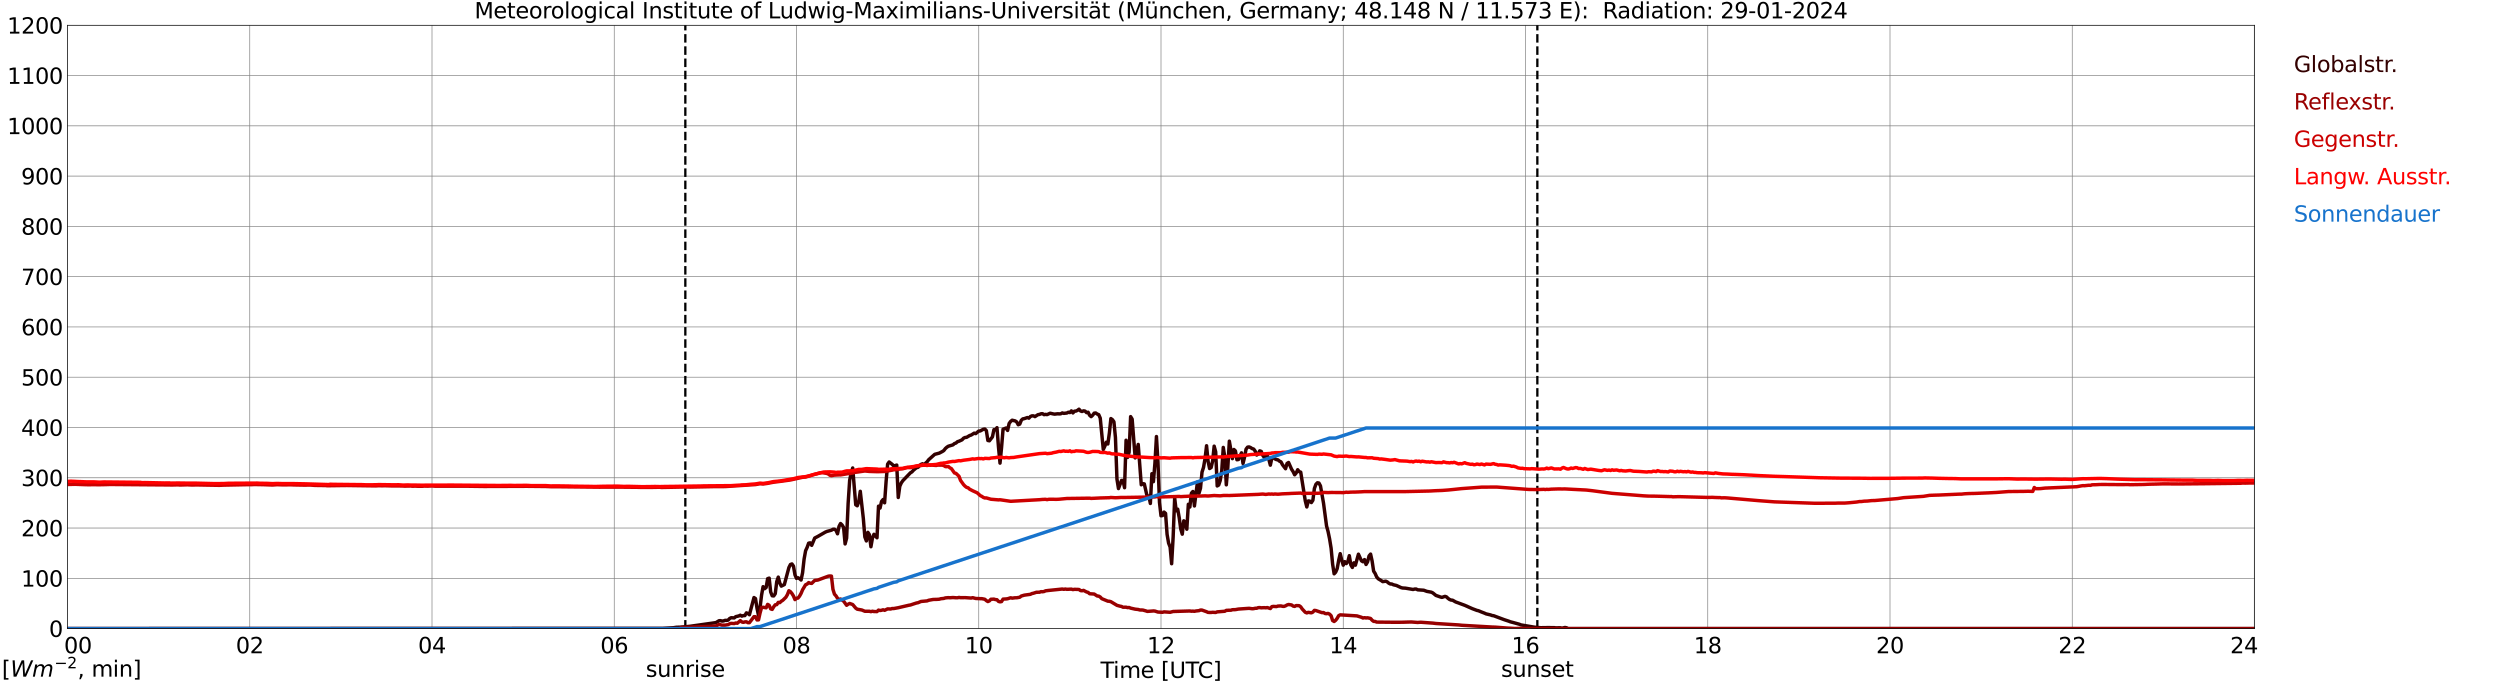 <?xml version="1.0" encoding="utf-8" standalone="no"?>
<!DOCTYPE svg PUBLIC "-//W3C//DTD SVG 1.1//EN"
  "http://www.w3.org/Graphics/SVG/1.1/DTD/svg11.dtd">
<svg xmlns:xlink="http://www.w3.org/1999/xlink" width="1085.4pt" height="296.64pt" viewBox="0 0 1085.4 296.64" xmlns="http://www.w3.org/2000/svg" version="1.1">
 <defs>
  <style type="text/css">*{stroke-linejoin: round; stroke-linecap: butt}</style>
 </defs>
 <g id="figure_1">
  <g id="patch_1">
   <path d="M 0 296.64 
L 1085.4 296.64 
L 1085.4 0 
L 0 0 
z
" style="fill: #ffffff"/>
  </g>
  <g id="axes_1">
   <g id="patch_2">
    <path d="M 29.306 272.909 
L 978.814 272.909 
L 978.814 10.976 
L 29.306 10.976 
z
" style="fill: #ffffff"/>
   </g>
   <g id="patch_3">
    <path d="M 978.814 272.909 
L 978.814 272.909 
L 978.814 10.976 
L 978.814 10.976 
z
" clip-path="url(#pc610e76576)" style="fill: #d3d3d3; opacity: 0.25; stroke: #d3d3d3; stroke-linejoin: miter"/>
   </g>
   <g id="matplotlib.axis_1">
    <g id="xtick_1">
     <g id="line2d_1">
      <path d="M 29.306 272.909 
L 29.306 10.976 
" clip-path="url(#pc610e76576)" style="fill: none; stroke: #808080; stroke-width: 0.3; stroke-linecap: square"/>
     </g>
     <g id="line2d_2"/>
     <g id="text_1">
      <!--    00 -->
      <g transform="translate(18.733 283.627) scale(0.095 -0.095)">
       <defs>
        <path id="DejaVuSans-20" transform="scale(0.016)"/>
        <path id="DejaVuSans-30" d="M 2034 4250 
Q 1547 4250 1301 3770 
Q 1056 3291 1056 2328 
Q 1056 1369 1301 889 
Q 1547 409 2034 409 
Q 2525 409 2770 889 
Q 3016 1369 3016 2328 
Q 3016 3291 2770 3770 
Q 2525 4250 2034 4250 
z
M 2034 4750 
Q 2819 4750 3233 4129 
Q 3647 3509 3647 2328 
Q 3647 1150 3233 529 
Q 2819 -91 2034 -91 
Q 1250 -91 836 529 
Q 422 1150 422 2328 
Q 422 3509 836 4129 
Q 1250 4750 2034 4750 
z
" transform="scale(0.016)"/>
       </defs>
       <use xlink:href="#DejaVuSans-20"/>
       <use xlink:href="#DejaVuSans-20" transform="translate(31.787 0)"/>
       <use xlink:href="#DejaVuSans-20" transform="translate(63.574 0)"/>
       <use xlink:href="#DejaVuSans-30" transform="translate(95.361 0)"/>
       <use xlink:href="#DejaVuSans-30" transform="translate(158.984 0)"/>
      </g>
     </g>
    </g>
    <g id="xtick_2">
     <g id="line2d_3">
      <path d="M 108.431 272.909 
L 108.431 10.976 
" clip-path="url(#pc610e76576)" style="fill: none; stroke: #808080; stroke-width: 0.3; stroke-linecap: square"/>
     </g>
     <g id="line2d_4"/>
     <g id="text_2">
      <!-- 02 -->
      <g transform="translate(102.387 283.627) scale(0.095 -0.095)">
       <defs>
        <path id="DejaVuSans-32" d="M 1228 531 
L 3431 531 
L 3431 0 
L 469 0 
L 469 531 
Q 828 903 1448 1529 
Q 2069 2156 2228 2338 
Q 2531 2678 2651 2914 
Q 2772 3150 2772 3378 
Q 2772 3750 2511 3984 
Q 2250 4219 1831 4219 
Q 1534 4219 1204 4116 
Q 875 4013 500 3803 
L 500 4441 
Q 881 4594 1212 4672 
Q 1544 4750 1819 4750 
Q 2544 4750 2975 4387 
Q 3406 4025 3406 3419 
Q 3406 3131 3298 2873 
Q 3191 2616 2906 2266 
Q 2828 2175 2409 1742 
Q 1991 1309 1228 531 
z
" transform="scale(0.016)"/>
       </defs>
       <use xlink:href="#DejaVuSans-30"/>
       <use xlink:href="#DejaVuSans-32" transform="translate(63.623 0)"/>
      </g>
     </g>
    </g>
    <g id="xtick_3">
     <g id="line2d_5">
      <path d="M 187.557 272.909 
L 187.557 10.976 
" clip-path="url(#pc610e76576)" style="fill: none; stroke: #808080; stroke-width: 0.3; stroke-linecap: square"/>
     </g>
     <g id="line2d_6"/>
     <g id="text_3">
      <!-- 04 -->
      <g transform="translate(181.513 283.627) scale(0.095 -0.095)">
       <defs>
        <path id="DejaVuSans-34" d="M 2419 4116 
L 825 1625 
L 2419 1625 
L 2419 4116 
z
M 2253 4666 
L 3047 4666 
L 3047 1625 
L 3713 1625 
L 3713 1100 
L 3047 1100 
L 3047 0 
L 2419 0 
L 2419 1100 
L 313 1100 
L 313 1709 
L 2253 4666 
z
" transform="scale(0.016)"/>
       </defs>
       <use xlink:href="#DejaVuSans-30"/>
       <use xlink:href="#DejaVuSans-34" transform="translate(63.623 0)"/>
      </g>
     </g>
    </g>
    <g id="xtick_4">
     <g id="line2d_7">
      <path d="M 266.683 272.909 
L 266.683 10.976 
" clip-path="url(#pc610e76576)" style="fill: none; stroke: #808080; stroke-width: 0.3; stroke-linecap: square"/>
     </g>
     <g id="line2d_8"/>
     <g id="text_4">
      <!-- 06 -->
      <g transform="translate(260.638 283.627) scale(0.095 -0.095)">
       <defs>
        <path id="DejaVuSans-36" d="M 2113 2584 
Q 1688 2584 1439 2293 
Q 1191 2003 1191 1497 
Q 1191 994 1439 701 
Q 1688 409 2113 409 
Q 2538 409 2786 701 
Q 3034 994 3034 1497 
Q 3034 2003 2786 2293 
Q 2538 2584 2113 2584 
z
M 3366 4563 
L 3366 3988 
Q 3128 4100 2886 4159 
Q 2644 4219 2406 4219 
Q 1781 4219 1451 3797 
Q 1122 3375 1075 2522 
Q 1259 2794 1537 2939 
Q 1816 3084 2150 3084 
Q 2853 3084 3261 2657 
Q 3669 2231 3669 1497 
Q 3669 778 3244 343 
Q 2819 -91 2113 -91 
Q 1303 -91 875 529 
Q 447 1150 447 2328 
Q 447 3434 972 4092 
Q 1497 4750 2381 4750 
Q 2619 4750 2861 4703 
Q 3103 4656 3366 4563 
z
" transform="scale(0.016)"/>
       </defs>
       <use xlink:href="#DejaVuSans-30"/>
       <use xlink:href="#DejaVuSans-36" transform="translate(63.623 0)"/>
      </g>
     </g>
    </g>
    <g id="xtick_5">
     <g id="line2d_9">
      <path d="M 345.808 272.909 
L 345.808 10.976 
" clip-path="url(#pc610e76576)" style="fill: none; stroke: #808080; stroke-width: 0.3; stroke-linecap: square"/>
     </g>
     <g id="line2d_10"/>
     <g id="text_5">
      <!-- 08 -->
      <g transform="translate(339.764 283.627) scale(0.095 -0.095)">
       <defs>
        <path id="DejaVuSans-38" d="M 2034 2216 
Q 1584 2216 1326 1975 
Q 1069 1734 1069 1313 
Q 1069 891 1326 650 
Q 1584 409 2034 409 
Q 2484 409 2743 651 
Q 3003 894 3003 1313 
Q 3003 1734 2745 1975 
Q 2488 2216 2034 2216 
z
M 1403 2484 
Q 997 2584 770 2862 
Q 544 3141 544 3541 
Q 544 4100 942 4425 
Q 1341 4750 2034 4750 
Q 2731 4750 3128 4425 
Q 3525 4100 3525 3541 
Q 3525 3141 3298 2862 
Q 3072 2584 2669 2484 
Q 3125 2378 3379 2068 
Q 3634 1759 3634 1313 
Q 3634 634 3220 271 
Q 2806 -91 2034 -91 
Q 1263 -91 848 271 
Q 434 634 434 1313 
Q 434 1759 690 2068 
Q 947 2378 1403 2484 
z
M 1172 3481 
Q 1172 3119 1398 2916 
Q 1625 2713 2034 2713 
Q 2441 2713 2670 2916 
Q 2900 3119 2900 3481 
Q 2900 3844 2670 4047 
Q 2441 4250 2034 4250 
Q 1625 4250 1398 4047 
Q 1172 3844 1172 3481 
z
" transform="scale(0.016)"/>
       </defs>
       <use xlink:href="#DejaVuSans-30"/>
       <use xlink:href="#DejaVuSans-38" transform="translate(63.623 0)"/>
      </g>
     </g>
    </g>
    <g id="xtick_6">
     <g id="line2d_11">
      <path d="M 424.934 272.909 
L 424.934 10.976 
" clip-path="url(#pc610e76576)" style="fill: none; stroke: #808080; stroke-width: 0.3; stroke-linecap: square"/>
     </g>
     <g id="line2d_12"/>
     <g id="text_6">
      <!-- 10 -->
      <g transform="translate(418.89 283.627) scale(0.095 -0.095)">
       <defs>
        <path id="DejaVuSans-31" d="M 794 531 
L 1825 531 
L 1825 4091 
L 703 3866 
L 703 4441 
L 1819 4666 
L 2450 4666 
L 2450 531 
L 3481 531 
L 3481 0 
L 794 0 
L 794 531 
z
" transform="scale(0.016)"/>
       </defs>
       <use xlink:href="#DejaVuSans-31"/>
       <use xlink:href="#DejaVuSans-30" transform="translate(63.623 0)"/>
      </g>
     </g>
    </g>
    <g id="xtick_7">
     <g id="line2d_13">
      <path d="M 504.06 272.909 
L 504.06 10.976 
" clip-path="url(#pc610e76576)" style="fill: none; stroke: #808080; stroke-width: 0.3; stroke-linecap: square"/>
     </g>
     <g id="line2d_14"/>
     <g id="text_7">
      <!-- 12 -->
      <g transform="translate(498.015 283.627) scale(0.095 -0.095)">
       <use xlink:href="#DejaVuSans-31"/>
       <use xlink:href="#DejaVuSans-32" transform="translate(63.623 0)"/>
      </g>
     </g>
    </g>
    <g id="xtick_8">
     <g id="line2d_15">
      <path d="M 583.185 272.909 
L 583.185 10.976 
" clip-path="url(#pc610e76576)" style="fill: none; stroke: #808080; stroke-width: 0.3; stroke-linecap: square"/>
     </g>
     <g id="line2d_16"/>
     <g id="text_8">
      <!-- 14 -->
      <g transform="translate(577.141 283.627) scale(0.095 -0.095)">
       <use xlink:href="#DejaVuSans-31"/>
       <use xlink:href="#DejaVuSans-34" transform="translate(63.623 0)"/>
      </g>
     </g>
    </g>
    <g id="xtick_9">
     <g id="line2d_17">
      <path d="M 662.311 272.909 
L 662.311 10.976 
" clip-path="url(#pc610e76576)" style="fill: none; stroke: #808080; stroke-width: 0.3; stroke-linecap: square"/>
     </g>
     <g id="line2d_18"/>
     <g id="text_9">
      <!-- 16 -->
      <g transform="translate(656.267 283.627) scale(0.095 -0.095)">
       <use xlink:href="#DejaVuSans-31"/>
       <use xlink:href="#DejaVuSans-36" transform="translate(63.623 0)"/>
      </g>
     </g>
    </g>
    <g id="xtick_10">
     <g id="line2d_19">
      <path d="M 741.437 272.909 
L 741.437 10.976 
" clip-path="url(#pc610e76576)" style="fill: none; stroke: #808080; stroke-width: 0.3; stroke-linecap: square"/>
     </g>
     <g id="line2d_20"/>
     <g id="text_10">
      <!-- 18 -->
      <g transform="translate(735.392 283.627) scale(0.095 -0.095)">
       <use xlink:href="#DejaVuSans-31"/>
       <use xlink:href="#DejaVuSans-38" transform="translate(63.623 0)"/>
      </g>
     </g>
    </g>
    <g id="xtick_11">
     <g id="line2d_21">
      <path d="M 820.562 272.909 
L 820.562 10.976 
" clip-path="url(#pc610e76576)" style="fill: none; stroke: #808080; stroke-width: 0.3; stroke-linecap: square"/>
     </g>
     <g id="line2d_22"/>
     <g id="text_11">
      <!-- 20 -->
      <g transform="translate(814.518 283.627) scale(0.095 -0.095)">
       <use xlink:href="#DejaVuSans-32"/>
       <use xlink:href="#DejaVuSans-30" transform="translate(63.623 0)"/>
      </g>
     </g>
    </g>
    <g id="xtick_12">
     <g id="line2d_23">
      <path d="M 899.688 272.909 
L 899.688 10.976 
" clip-path="url(#pc610e76576)" style="fill: none; stroke: #808080; stroke-width: 0.3; stroke-linecap: square"/>
     </g>
     <g id="line2d_24"/>
     <g id="text_12">
      <!-- 22 -->
      <g transform="translate(893.644 283.627) scale(0.095 -0.095)">
       <use xlink:href="#DejaVuSans-32"/>
       <use xlink:href="#DejaVuSans-32" transform="translate(63.623 0)"/>
      </g>
     </g>
    </g>
    <g id="xtick_13">
     <g id="line2d_25">
      <path d="M 978.814 272.909 
L 978.814 10.976 
" clip-path="url(#pc610e76576)" style="fill: none; stroke: #808080; stroke-width: 0.3; stroke-linecap: square"/>
     </g>
     <g id="line2d_26"/>
     <g id="text_13">
      <!-- 24    -->
      <g transform="translate(968.241 283.627) scale(0.095 -0.095)">
       <use xlink:href="#DejaVuSans-32"/>
       <use xlink:href="#DejaVuSans-34" transform="translate(63.623 0)"/>
       <use xlink:href="#DejaVuSans-20" transform="translate(127.246 0)"/>
       <use xlink:href="#DejaVuSans-20" transform="translate(159.033 0)"/>
       <use xlink:href="#DejaVuSans-20" transform="translate(190.82 0)"/>
      </g>
     </g>
    </g>
    <g id="text_14">
     <!-- Time [UTC] -->
     <g transform="translate(477.806 294.322) scale(0.095 -0.095)">
      <defs>
       <path id="DejaVuSans-54" d="M -19 4666 
L 3928 4666 
L 3928 4134 
L 2272 4134 
L 2272 0 
L 1638 0 
L 1638 4134 
L -19 4134 
L -19 4666 
z
" transform="scale(0.016)"/>
       <path id="DejaVuSans-69" d="M 603 3500 
L 1178 3500 
L 1178 0 
L 603 0 
L 603 3500 
z
M 603 4863 
L 1178 4863 
L 1178 4134 
L 603 4134 
L 603 4863 
z
" transform="scale(0.016)"/>
       <path id="DejaVuSans-6d" d="M 3328 2828 
Q 3544 3216 3844 3400 
Q 4144 3584 4550 3584 
Q 5097 3584 5394 3201 
Q 5691 2819 5691 2113 
L 5691 0 
L 5113 0 
L 5113 2094 
Q 5113 2597 4934 2840 
Q 4756 3084 4391 3084 
Q 3944 3084 3684 2787 
Q 3425 2491 3425 1978 
L 3425 0 
L 2847 0 
L 2847 2094 
Q 2847 2600 2669 2842 
Q 2491 3084 2119 3084 
Q 1678 3084 1418 2786 
Q 1159 2488 1159 1978 
L 1159 0 
L 581 0 
L 581 3500 
L 1159 3500 
L 1159 2956 
Q 1356 3278 1631 3431 
Q 1906 3584 2284 3584 
Q 2666 3584 2933 3390 
Q 3200 3197 3328 2828 
z
" transform="scale(0.016)"/>
       <path id="DejaVuSans-65" d="M 3597 1894 
L 3597 1613 
L 953 1613 
Q 991 1019 1311 708 
Q 1631 397 2203 397 
Q 2534 397 2845 478 
Q 3156 559 3463 722 
L 3463 178 
Q 3153 47 2828 -22 
Q 2503 -91 2169 -91 
Q 1331 -91 842 396 
Q 353 884 353 1716 
Q 353 2575 817 3079 
Q 1281 3584 2069 3584 
Q 2775 3584 3186 3129 
Q 3597 2675 3597 1894 
z
M 3022 2063 
Q 3016 2534 2758 2815 
Q 2500 3097 2075 3097 
Q 1594 3097 1305 2825 
Q 1016 2553 972 2059 
L 3022 2063 
z
" transform="scale(0.016)"/>
       <path id="DejaVuSans-5b" d="M 550 4863 
L 1875 4863 
L 1875 4416 
L 1125 4416 
L 1125 -397 
L 1875 -397 
L 1875 -844 
L 550 -844 
L 550 4863 
z
" transform="scale(0.016)"/>
       <path id="DejaVuSans-55" d="M 556 4666 
L 1191 4666 
L 1191 1831 
Q 1191 1081 1462 751 
Q 1734 422 2344 422 
Q 2950 422 3222 751 
Q 3494 1081 3494 1831 
L 3494 4666 
L 4128 4666 
L 4128 1753 
Q 4128 841 3676 375 
Q 3225 -91 2344 -91 
Q 1459 -91 1007 375 
Q 556 841 556 1753 
L 556 4666 
z
" transform="scale(0.016)"/>
       <path id="DejaVuSans-43" d="M 4122 4306 
L 4122 3641 
Q 3803 3938 3442 4084 
Q 3081 4231 2675 4231 
Q 1875 4231 1450 3742 
Q 1025 3253 1025 2328 
Q 1025 1406 1450 917 
Q 1875 428 2675 428 
Q 3081 428 3442 575 
Q 3803 722 4122 1019 
L 4122 359 
Q 3791 134 3420 21 
Q 3050 -91 2638 -91 
Q 1578 -91 968 557 
Q 359 1206 359 2328 
Q 359 3453 968 4101 
Q 1578 4750 2638 4750 
Q 3056 4750 3426 4639 
Q 3797 4528 4122 4306 
z
" transform="scale(0.016)"/>
       <path id="DejaVuSans-5d" d="M 1947 4863 
L 1947 -844 
L 622 -844 
L 622 -397 
L 1369 -397 
L 1369 4416 
L 622 4416 
L 622 4863 
L 1947 4863 
z
" transform="scale(0.016)"/>
      </defs>
      <use xlink:href="#DejaVuSans-54"/>
      <use xlink:href="#DejaVuSans-69" transform="translate(57.959 0)"/>
      <use xlink:href="#DejaVuSans-6d" transform="translate(85.742 0)"/>
      <use xlink:href="#DejaVuSans-65" transform="translate(183.154 0)"/>
      <use xlink:href="#DejaVuSans-20" transform="translate(244.678 0)"/>
      <use xlink:href="#DejaVuSans-5b" transform="translate(276.465 0)"/>
      <use xlink:href="#DejaVuSans-55" transform="translate(315.479 0)"/>
      <use xlink:href="#DejaVuSans-54" transform="translate(388.672 0)"/>
      <use xlink:href="#DejaVuSans-43" transform="translate(443.881 0)"/>
      <use xlink:href="#DejaVuSans-5d" transform="translate(513.705 0)"/>
     </g>
    </g>
   </g>
   <g id="matplotlib.axis_2">
    <g id="ytick_1">
     <g id="line2d_27">
      <path d="M 29.306 272.909 
L 978.814 272.909 
" clip-path="url(#pc610e76576)" style="fill: none; stroke: #808080; stroke-width: 0.3; stroke-linecap: square"/>
     </g>
     <g id="line2d_28"/>
     <g id="text_15">
      <!-- 0 -->
      <g transform="translate(21.261 276.518) scale(0.095 -0.095)">
       <use xlink:href="#DejaVuSans-30"/>
      </g>
     </g>
    </g>
    <g id="ytick_2">
     <g id="line2d_29">
      <path d="M 29.306 251.081 
L 978.814 251.081 
" clip-path="url(#pc610e76576)" style="fill: none; stroke: #808080; stroke-width: 0.3; stroke-linecap: square"/>
     </g>
     <g id="line2d_30"/>
     <g id="text_16">
      <!-- 100 -->
      <g transform="translate(9.173 254.69) scale(0.095 -0.095)">
       <use xlink:href="#DejaVuSans-31"/>
       <use xlink:href="#DejaVuSans-30" transform="translate(63.623 0)"/>
       <use xlink:href="#DejaVuSans-30" transform="translate(127.246 0)"/>
      </g>
     </g>
    </g>
    <g id="ytick_3">
     <g id="line2d_31">
      <path d="M 29.306 229.253 
L 978.814 229.253 
" clip-path="url(#pc610e76576)" style="fill: none; stroke: #808080; stroke-width: 0.3; stroke-linecap: square"/>
     </g>
     <g id="line2d_32"/>
     <g id="text_17">
      <!-- 200 -->
      <g transform="translate(9.173 232.863) scale(0.095 -0.095)">
       <use xlink:href="#DejaVuSans-32"/>
       <use xlink:href="#DejaVuSans-30" transform="translate(63.623 0)"/>
       <use xlink:href="#DejaVuSans-30" transform="translate(127.246 0)"/>
      </g>
     </g>
    </g>
    <g id="ytick_4">
     <g id="line2d_33">
      <path d="M 29.306 207.426 
L 978.814 207.426 
" clip-path="url(#pc610e76576)" style="fill: none; stroke: #808080; stroke-width: 0.3; stroke-linecap: square"/>
     </g>
     <g id="line2d_34"/>
     <g id="text_18">
      <!-- 300 -->
      <g transform="translate(9.173 211.035) scale(0.095 -0.095)">
       <defs>
        <path id="DejaVuSans-33" d="M 2597 2516 
Q 3050 2419 3304 2112 
Q 3559 1806 3559 1356 
Q 3559 666 3084 287 
Q 2609 -91 1734 -91 
Q 1441 -91 1130 -33 
Q 819 25 488 141 
L 488 750 
Q 750 597 1062 519 
Q 1375 441 1716 441 
Q 2309 441 2620 675 
Q 2931 909 2931 1356 
Q 2931 1769 2642 2001 
Q 2353 2234 1838 2234 
L 1294 2234 
L 1294 2753 
L 1863 2753 
Q 2328 2753 2575 2939 
Q 2822 3125 2822 3475 
Q 2822 3834 2567 4026 
Q 2313 4219 1838 4219 
Q 1578 4219 1281 4162 
Q 984 4106 628 3988 
L 628 4550 
Q 988 4650 1302 4700 
Q 1616 4750 1894 4750 
Q 2613 4750 3031 4423 
Q 3450 4097 3450 3541 
Q 3450 3153 3228 2886 
Q 3006 2619 2597 2516 
z
" transform="scale(0.016)"/>
       </defs>
       <use xlink:href="#DejaVuSans-33"/>
       <use xlink:href="#DejaVuSans-30" transform="translate(63.623 0)"/>
       <use xlink:href="#DejaVuSans-30" transform="translate(127.246 0)"/>
      </g>
     </g>
    </g>
    <g id="ytick_5">
     <g id="line2d_35">
      <path d="M 29.306 185.598 
L 978.814 185.598 
" clip-path="url(#pc610e76576)" style="fill: none; stroke: #808080; stroke-width: 0.3; stroke-linecap: square"/>
     </g>
     <g id="line2d_36"/>
     <g id="text_19">
      <!-- 400 -->
      <g transform="translate(9.173 189.207) scale(0.095 -0.095)">
       <use xlink:href="#DejaVuSans-34"/>
       <use xlink:href="#DejaVuSans-30" transform="translate(63.623 0)"/>
       <use xlink:href="#DejaVuSans-30" transform="translate(127.246 0)"/>
      </g>
     </g>
    </g>
    <g id="ytick_6">
     <g id="line2d_37">
      <path d="M 29.306 163.77 
L 978.814 163.77 
" clip-path="url(#pc610e76576)" style="fill: none; stroke: #808080; stroke-width: 0.3; stroke-linecap: square"/>
     </g>
     <g id="line2d_38"/>
     <g id="text_20">
      <!-- 500 -->
      <g transform="translate(9.173 167.379) scale(0.095 -0.095)">
       <defs>
        <path id="DejaVuSans-35" d="M 691 4666 
L 3169 4666 
L 3169 4134 
L 1269 4134 
L 1269 2991 
Q 1406 3038 1543 3061 
Q 1681 3084 1819 3084 
Q 2600 3084 3056 2656 
Q 3513 2228 3513 1497 
Q 3513 744 3044 326 
Q 2575 -91 1722 -91 
Q 1428 -91 1123 -41 
Q 819 9 494 109 
L 494 744 
Q 775 591 1075 516 
Q 1375 441 1709 441 
Q 2250 441 2565 725 
Q 2881 1009 2881 1497 
Q 2881 1984 2565 2268 
Q 2250 2553 1709 2553 
Q 1456 2553 1204 2497 
Q 953 2441 691 2322 
L 691 4666 
z
" transform="scale(0.016)"/>
       </defs>
       <use xlink:href="#DejaVuSans-35"/>
       <use xlink:href="#DejaVuSans-30" transform="translate(63.623 0)"/>
       <use xlink:href="#DejaVuSans-30" transform="translate(127.246 0)"/>
      </g>
     </g>
    </g>
    <g id="ytick_7">
     <g id="line2d_39">
      <path d="M 29.306 141.942 
L 978.814 141.942 
" clip-path="url(#pc610e76576)" style="fill: none; stroke: #808080; stroke-width: 0.3; stroke-linecap: square"/>
     </g>
     <g id="line2d_40"/>
     <g id="text_21">
      <!-- 600 -->
      <g transform="translate(9.173 145.551) scale(0.095 -0.095)">
       <use xlink:href="#DejaVuSans-36"/>
       <use xlink:href="#DejaVuSans-30" transform="translate(63.623 0)"/>
       <use xlink:href="#DejaVuSans-30" transform="translate(127.246 0)"/>
      </g>
     </g>
    </g>
    <g id="ytick_8">
     <g id="line2d_41">
      <path d="M 29.306 120.114 
L 978.814 120.114 
" clip-path="url(#pc610e76576)" style="fill: none; stroke: #808080; stroke-width: 0.3; stroke-linecap: square"/>
     </g>
     <g id="line2d_42"/>
     <g id="text_22">
      <!-- 700 -->
      <g transform="translate(9.173 123.724) scale(0.095 -0.095)">
       <defs>
        <path id="DejaVuSans-37" d="M 525 4666 
L 3525 4666 
L 3525 4397 
L 1831 0 
L 1172 0 
L 2766 4134 
L 525 4134 
L 525 4666 
z
" transform="scale(0.016)"/>
       </defs>
       <use xlink:href="#DejaVuSans-37"/>
       <use xlink:href="#DejaVuSans-30" transform="translate(63.623 0)"/>
       <use xlink:href="#DejaVuSans-30" transform="translate(127.246 0)"/>
      </g>
     </g>
    </g>
    <g id="ytick_9">
     <g id="line2d_43">
      <path d="M 29.306 98.287 
L 978.814 98.287 
" clip-path="url(#pc610e76576)" style="fill: none; stroke: #808080; stroke-width: 0.3; stroke-linecap: square"/>
     </g>
     <g id="line2d_44"/>
     <g id="text_23">
      <!-- 800 -->
      <g transform="translate(9.173 101.896) scale(0.095 -0.095)">
       <use xlink:href="#DejaVuSans-38"/>
       <use xlink:href="#DejaVuSans-30" transform="translate(63.623 0)"/>
       <use xlink:href="#DejaVuSans-30" transform="translate(127.246 0)"/>
      </g>
     </g>
    </g>
    <g id="ytick_10">
     <g id="line2d_45">
      <path d="M 29.306 76.459 
L 978.814 76.459 
" clip-path="url(#pc610e76576)" style="fill: none; stroke: #808080; stroke-width: 0.3; stroke-linecap: square"/>
     </g>
     <g id="line2d_46"/>
     <g id="text_24">
      <!-- 900 -->
      <g transform="translate(9.173 80.068) scale(0.095 -0.095)">
       <defs>
        <path id="DejaVuSans-39" d="M 703 97 
L 703 672 
Q 941 559 1184 500 
Q 1428 441 1663 441 
Q 2288 441 2617 861 
Q 2947 1281 2994 2138 
Q 2813 1869 2534 1725 
Q 2256 1581 1919 1581 
Q 1219 1581 811 2004 
Q 403 2428 403 3163 
Q 403 3881 828 4315 
Q 1253 4750 1959 4750 
Q 2769 4750 3195 4129 
Q 3622 3509 3622 2328 
Q 3622 1225 3098 567 
Q 2575 -91 1691 -91 
Q 1453 -91 1209 -44 
Q 966 3 703 97 
z
M 1959 2075 
Q 2384 2075 2632 2365 
Q 2881 2656 2881 3163 
Q 2881 3666 2632 3958 
Q 2384 4250 1959 4250 
Q 1534 4250 1286 3958 
Q 1038 3666 1038 3163 
Q 1038 2656 1286 2365 
Q 1534 2075 1959 2075 
z
" transform="scale(0.016)"/>
       </defs>
       <use xlink:href="#DejaVuSans-39"/>
       <use xlink:href="#DejaVuSans-30" transform="translate(63.623 0)"/>
       <use xlink:href="#DejaVuSans-30" transform="translate(127.246 0)"/>
      </g>
     </g>
    </g>
    <g id="ytick_11">
     <g id="line2d_47">
      <path d="M 29.306 54.631 
L 978.814 54.631 
" clip-path="url(#pc610e76576)" style="fill: none; stroke: #808080; stroke-width: 0.3; stroke-linecap: square"/>
     </g>
     <g id="line2d_48"/>
     <g id="text_25">
      <!-- 1000 -->
      <g transform="translate(3.128 58.24) scale(0.095 -0.095)">
       <use xlink:href="#DejaVuSans-31"/>
       <use xlink:href="#DejaVuSans-30" transform="translate(63.623 0)"/>
       <use xlink:href="#DejaVuSans-30" transform="translate(127.246 0)"/>
       <use xlink:href="#DejaVuSans-30" transform="translate(190.869 0)"/>
      </g>
     </g>
    </g>
    <g id="ytick_12">
     <g id="line2d_49">
      <path d="M 29.306 32.803 
L 978.814 32.803 
" clip-path="url(#pc610e76576)" style="fill: none; stroke: #808080; stroke-width: 0.3; stroke-linecap: square"/>
     </g>
     <g id="line2d_50"/>
     <g id="text_26">
      <!-- 1100 -->
      <g transform="translate(3.128 36.413) scale(0.095 -0.095)">
       <use xlink:href="#DejaVuSans-31"/>
       <use xlink:href="#DejaVuSans-31" transform="translate(63.623 0)"/>
       <use xlink:href="#DejaVuSans-30" transform="translate(127.246 0)"/>
       <use xlink:href="#DejaVuSans-30" transform="translate(190.869 0)"/>
      </g>
     </g>
    </g>
    <g id="ytick_13">
     <g id="line2d_51">
      <path d="M 29.306 10.976 
L 978.814 10.976 
" clip-path="url(#pc610e76576)" style="fill: none; stroke: #808080; stroke-width: 0.3; stroke-linecap: square"/>
     </g>
     <g id="line2d_52"/>
     <g id="text_27">
      <!-- 1200 -->
      <g transform="translate(3.128 14.585) scale(0.095 -0.095)">
       <use xlink:href="#DejaVuSans-31"/>
       <use xlink:href="#DejaVuSans-32" transform="translate(63.623 0)"/>
       <use xlink:href="#DejaVuSans-30" transform="translate(127.246 0)"/>
       <use xlink:href="#DejaVuSans-30" transform="translate(190.869 0)"/>
      </g>
     </g>
    </g>
   </g>
   <g id="line2d_53">
    <path d="M 297.542 272.909 
L 297.542 10.976 
" clip-path="url(#pc610e76576)" style="fill: none; stroke-dasharray: 3.7,1.6; stroke-dashoffset: 0; stroke: #000000"/>
   </g>
   <g id="line2d_54">
    <path d="M 667.454 272.909 
L 667.454 10.976 
" clip-path="url(#pc610e76576)" style="fill: none; stroke-dasharray: 3.7,1.6; stroke-dashoffset: 0; stroke: #000000"/>
   </g>
   <g id="line2d_55">
    <path d="M 29.306 272.909 
L 287.783 272.813 
L 290.42 272.651 
L 292.399 272.529 
L 293.717 272.326 
L 295.036 272.306 
L 297.014 272.164 
L 299.652 271.9 
L 309.543 270.501 
L 310.861 270.298 
L 312.18 269.488 
L 312.839 269.469 
L 313.499 269.65 
L 314.158 269.569 
L 314.818 269.327 
L 315.477 269.347 
L 316.136 269.224 
L 316.796 268.515 
L 317.455 268.192 
L 318.774 268.273 
L 319.433 267.725 
L 320.752 267.421 
L 321.411 267.096 
L 322.071 267.502 
L 322.73 267.26 
L 323.39 267.26 
L 324.049 266.083 
L 324.708 266.347 
L 325.368 266.895 
L 327.346 259.437 
L 328.005 259.882 
L 328.665 264.077 
L 329.324 267.26 
L 329.983 263.794 
L 330.643 258.363 
L 331.302 254.713 
L 331.961 255.586 
L 332.621 255.058 
L 333.28 251.227 
L 333.94 251.005 
L 334.599 257.003 
L 335.258 258.666 
L 335.918 258.727 
L 336.577 257.773 
L 337.236 252.504 
L 337.896 250.559 
L 338.555 253.152 
L 339.215 254.471 
L 340.533 253.801 
L 342.512 246.403 
L 343.171 245.087 
L 343.83 244.843 
L 344.49 245.797 
L 345.149 249.586 
L 345.808 251.107 
L 346.468 250.843 
L 347.127 251.227 
L 347.787 251.817 
L 348.446 248.673 
L 349.105 242.736 
L 349.765 239.087 
L 350.424 237.648 
L 351.083 235.826 
L 351.743 235.684 
L 352.402 236.758 
L 353.721 233.595 
L 355.04 232.907 
L 358.337 231.021 
L 358.996 230.738 
L 360.974 230.19 
L 361.634 229.806 
L 362.293 229.764 
L 362.952 230.231 
L 363.612 231.75 
L 364.271 228.548 
L 364.93 227.293 
L 365.59 227.92 
L 366.249 228.996 
L 366.909 236.149 
L 367.568 233.636 
L 368.227 218.497 
L 368.887 208.526 
L 369.546 205.302 
L 370.206 203.173 
L 371.524 219.145 
L 372.184 219.59 
L 372.843 217.787 
L 373.502 213.308 
L 374.821 225.084 
L 375.481 233.108 
L 376.14 234.852 
L 376.799 231.122 
L 377.459 232.137 
L 378.118 237.364 
L 378.777 233.617 
L 379.437 231.973 
L 380.756 233.475 
L 381.415 219.754 
L 382.074 220.583 
L 382.734 217.706 
L 383.393 216.875 
L 384.053 218.294 
L 384.712 208.971 
L 385.371 201.512 
L 386.031 200.58 
L 387.349 201.593 
L 388.009 202.322 
L 389.328 201.918 
L 389.987 215.984 
L 390.646 211.138 
L 391.306 209.661 
L 391.965 208.707 
L 395.262 205.282 
L 395.921 204.876 
L 396.581 204.147 
L 397.899 203.053 
L 398.559 202.912 
L 399.218 202.161 
L 399.878 201.613 
L 400.537 201.351 
L 401.196 201.877 
L 401.856 201.087 
L 402.515 200.5 
L 403.175 199.607 
L 405.812 197.256 
L 407.79 196.73 
L 409.109 196.04 
L 409.768 195.615 
L 410.428 194.744 
L 411.087 194.156 
L 411.746 193.731 
L 413.725 193.141 
L 414.384 192.574 
L 415.043 192.351 
L 415.703 191.764 
L 416.362 191.561 
L 417.681 190.954 
L 418.34 190.245 
L 419 189.939 
L 419.659 189.878 
L 420.978 189.088 
L 421.637 188.885 
L 422.956 188.056 
L 423.615 188.259 
L 424.934 187.143 
L 425.593 187.102 
L 426.912 186.373 
L 427.572 186.272 
L 428.231 186.94 
L 428.89 191.236 
L 429.55 191.378 
L 430.869 189.677 
L 431.528 186.534 
L 432.187 186.615 
L 432.847 185.683 
L 433.506 194.135 
L 434.165 201.067 
L 434.825 194.399 
L 435.484 186.353 
L 436.803 185.825 
L 437.462 186.879 
L 438.122 183.86 
L 438.781 182.968 
L 439.44 182.441 
L 440.759 182.745 
L 441.419 183.19 
L 442.078 184.406 
L 442.737 184.122 
L 443.397 182.481 
L 444.056 181.854 
L 444.716 181.752 
L 446.034 181.287 
L 446.694 181.549 
L 447.353 180.839 
L 448.012 180.556 
L 448.672 180.536 
L 449.331 180.881 
L 450.65 180.029 
L 451.309 179.927 
L 451.969 179.643 
L 452.628 179.604 
L 453.287 180.029 
L 453.947 179.907 
L 454.606 180.01 
L 455.925 179.401 
L 457.244 179.704 
L 457.903 179.807 
L 459.222 179.643 
L 459.881 179.704 
L 460.541 179.643 
L 461.2 179.279 
L 461.859 179.462 
L 463.178 179.32 
L 463.838 178.975 
L 464.497 179.117 
L 465.156 178.388 
L 465.816 179.279 
L 466.475 178.53 
L 467.134 178.469 
L 467.794 178.165 
L 468.453 177.659 
L 469.113 178.427 
L 469.772 178.65 
L 470.431 178.366 
L 471.091 178.488 
L 471.75 179.159 
L 472.409 178.975 
L 473.069 180.294 
L 473.728 180.881 
L 474.388 180.272 
L 475.047 179.381 
L 475.706 179.3 
L 476.366 179.765 
L 477.025 180.029 
L 477.685 181.549 
L 479.003 195.15 
L 479.663 193.75 
L 480.322 191.987 
L 480.981 192.757 
L 481.641 188.056 
L 482.3 181.732 
L 482.96 182.197 
L 483.619 183.129 
L 484.278 189.961 
L 484.938 208.019 
L 485.597 212.112 
L 486.916 208.606 
L 487.575 208.585 
L 488.235 211.747 
L 488.894 191.135 
L 489.553 198.594 
L 490.213 196.324 
L 490.872 180.881 
L 491.532 181.955 
L 492.85 198.797 
L 494.169 192.96 
L 495.488 210.47 
L 496.147 209.984 
L 496.807 210.086 
L 498.125 215.882 
L 498.785 215.356 
L 499.444 218.577 
L 500.103 205.666 
L 500.763 209.113 
L 501.422 201.106 
L 502.082 189.535 
L 502.741 200.561 
L 503.4 218.152 
L 504.06 223.927 
L 504.719 223.827 
L 505.379 222.327 
L 506.038 222.895 
L 506.697 231.973 
L 507.357 235.804 
L 508.016 237.506 
L 508.675 244.742 
L 509.335 233.069 
L 509.994 216.207 
L 510.654 221.76 
L 511.313 221.07 
L 511.972 224.759 
L 512.632 229.664 
L 513.291 231.914 
L 513.95 226.117 
L 514.61 226.665 
L 515.269 229.764 
L 515.929 218.942 
L 516.588 220.138 
L 517.247 214.14 
L 517.907 213.389 
L 518.566 219.671 
L 519.885 209.274 
L 520.544 214.179 
L 521.204 211.97 
L 521.863 204.998 
L 522.522 202.912 
L 523.182 199.1 
L 523.841 193.528 
L 524.501 200.297 
L 525.16 203.418 
L 525.819 202.992 
L 526.479 200.174 
L 527.138 193.709 
L 527.797 196.162 
L 528.457 210.977 
L 529.116 210.571 
L 529.776 208.606 
L 530.435 204.35 
L 531.094 194.257 
L 531.754 198.452 
L 532.413 210.49 
L 533.073 202.85 
L 533.732 191.541 
L 535.051 199.12 
L 535.71 195.15 
L 536.369 195.776 
L 537.029 199.607 
L 537.688 199.506 
L 539.007 196.608 
L 539.666 201.229 
L 540.326 198.533 
L 540.985 195.008 
L 541.644 194.135 
L 542.304 194.034 
L 542.963 194.318 
L 543.623 194.763 
L 544.282 194.947 
L 544.941 195.857 
L 545.601 197.559 
L 546.26 197.114 
L 546.919 195.737 
L 547.579 195.979 
L 548.238 197.682 
L 548.898 198.594 
L 549.557 197.337 
L 550.216 197.804 
L 550.876 199.426 
L 551.535 201.958 
L 552.195 198.797 
L 552.854 198.694 
L 553.513 199.223 
L 554.173 199.546 
L 554.832 199.648 
L 555.491 200.216 
L 556.151 200.519 
L 556.81 201.776 
L 558.129 203.499 
L 558.788 201.209 
L 559.448 200.803 
L 560.766 203.763 
L 561.426 204.776 
L 562.085 206.133 
L 562.745 205.363 
L 563.404 203.944 
L 564.063 204.776 
L 564.723 204.998 
L 566.701 217.462 
L 567.36 220.097 
L 568.02 217.484 
L 568.679 217.565 
L 569.338 218.193 
L 569.998 217.2 
L 570.657 212.073 
L 571.317 210.267 
L 571.976 209.6 
L 572.635 209.72 
L 573.295 210.957 
L 574.613 218.416 
L 575.932 228.345 
L 576.592 230.757 
L 577.251 233.959 
L 577.91 238.013 
L 578.57 244.945 
L 579.229 249.121 
L 579.889 248.412 
L 580.548 246.87 
L 581.207 243.282 
L 581.867 240.385 
L 582.526 243.182 
L 583.185 245.371 
L 583.845 243.85 
L 584.504 244.681 
L 585.164 243.871 
L 585.823 241.256 
L 586.482 245.268 
L 587.142 246.364 
L 587.801 244.358 
L 588.46 245.371 
L 589.779 240.608 
L 591.098 243.507 
L 591.757 243.891 
L 592.417 242.959 
L 593.076 245.067 
L 593.736 243.952 
L 594.395 241.357 
L 595.054 240.567 
L 595.714 243.566 
L 596.373 247.964 
L 597.032 248.979 
L 597.692 250.479 
L 598.351 251.269 
L 599.67 252.059 
L 600.329 252.524 
L 601.648 252.323 
L 602.307 252.646 
L 602.967 253.214 
L 603.626 253.539 
L 604.286 253.558 
L 604.945 253.884 
L 606.264 254.187 
L 608.242 255.1 
L 608.901 255.281 
L 610.22 255.361 
L 613.517 255.929 
L 614.176 255.748 
L 614.836 255.728 
L 615.495 256.071 
L 618.133 256.254 
L 619.451 256.741 
L 621.429 257.106 
L 622.089 257.429 
L 623.408 258.505 
L 625.386 259.192 
L 626.045 259.356 
L 627.364 258.908 
L 628.023 259.153 
L 628.683 259.801 
L 629.342 260.266 
L 630.001 260.53 
L 630.661 260.591 
L 631.98 261.34 
L 635.936 262.8 
L 637.255 263.388 
L 639.233 264.261 
L 641.211 265.009 
L 641.87 265.151 
L 643.189 265.699 
L 644.508 266.205 
L 645.167 266.509 
L 647.145 266.976 
L 647.805 267.238 
L 648.464 267.321 
L 653.08 269.043 
L 655.058 269.691 
L 655.717 269.956 
L 657.036 270.298 
L 659.674 271.029 
L 660.333 271.313 
L 666.267 272.306 
L 668.905 272.529 
L 670.224 272.509 
L 671.542 272.488 
L 672.861 272.488 
L 674.839 272.509 
L 675.499 272.61 
L 676.817 272.568 
L 677.477 272.568 
L 678.136 272.752 
L 679.455 272.426 
L 680.114 272.549 
L 680.774 272.909 
L 978.154 272.909 
L 978.154 272.909 
" clip-path="url(#pc610e76576)" style="fill: none; stroke: #330000; stroke-width: 1.5; stroke-linecap: square"/>
   </g>
   <g id="line2d_56">
    <path d="M 29.306 272.909 
L 295.036 272.909 
L 295.696 272.437 
L 303.608 272.092 
L 307.564 271.951 
L 310.861 271.769 
L 312.18 271.099 
L 313.499 271.425 
L 314.818 271.403 
L 316.136 271.18 
L 316.796 270.816 
L 317.455 270.634 
L 318.774 270.735 
L 319.433 270.471 
L 320.093 270.593 
L 321.411 269.458 
L 322.071 270.025 
L 322.73 270.209 
L 323.39 270.006 
L 324.049 269.945 
L 324.708 270.351 
L 325.368 270.329 
L 327.346 267.736 
L 328.005 267.755 
L 328.665 269.154 
L 329.324 269.113 
L 329.983 266.155 
L 330.643 263.763 
L 331.302 263.641 
L 332.621 263.885 
L 333.28 262.405 
L 333.94 262.789 
L 334.599 264.35 
L 335.258 264.573 
L 335.918 263.438 
L 336.577 262.586 
L 337.236 262.506 
L 337.896 261.534 
L 338.555 261.635 
L 339.215 261.028 
L 339.874 260.602 
L 341.193 259.304 
L 341.852 258.169 
L 342.512 256.466 
L 343.171 256.892 
L 343.83 257.684 
L 344.49 258.758 
L 345.149 260.319 
L 345.808 259.751 
L 346.468 259.648 
L 347.127 258.817 
L 347.787 257.642 
L 348.446 256.062 
L 349.765 253.853 
L 350.424 253.589 
L 351.083 252.941 
L 351.743 253.205 
L 352.402 253.286 
L 353.721 251.987 
L 355.04 251.845 
L 359.655 250.142 
L 360.315 250.062 
L 360.974 250.123 
L 361.634 255.859 
L 362.293 257.966 
L 362.952 258.697 
L 363.612 259.729 
L 364.271 260.297 
L 364.93 260.074 
L 366.249 260.967 
L 367.568 262.789 
L 368.227 262.325 
L 368.887 261.999 
L 370.206 262.466 
L 371.524 264.027 
L 372.184 264.492 
L 373.502 264.715 
L 374.162 264.837 
L 375.481 265.385 
L 377.459 265.385 
L 378.118 265.566 
L 378.777 265.365 
L 379.437 265.507 
L 380.756 265.527 
L 381.415 264.878 
L 382.074 265.06 
L 382.734 264.959 
L 383.393 264.736 
L 384.053 264.979 
L 385.371 264.35 
L 386.69 264.411 
L 387.349 264.189 
L 388.009 264.208 
L 389.987 263.844 
L 394.603 262.77 
L 395.262 262.669 
L 396.581 262.222 
L 397.899 261.796 
L 398.559 261.676 
L 399.878 261.128 
L 402.515 260.886 
L 403.175 260.622 
L 405.153 260.257 
L 406.471 260.236 
L 407.79 260.155 
L 408.45 259.952 
L 409.768 259.81 
L 410.428 259.587 
L 411.746 259.467 
L 412.406 259.526 
L 413.725 259.426 
L 415.043 259.526 
L 415.703 259.526 
L 416.362 259.384 
L 417.022 259.487 
L 419 259.467 
L 421.637 259.648 
L 422.297 259.487 
L 423.615 259.832 
L 425.593 259.913 
L 426.253 259.913 
L 427.572 260.177 
L 428.231 260.764 
L 428.89 261.17 
L 429.55 260.886 
L 430.209 260.177 
L 431.528 260.116 
L 432.187 260.319 
L 432.847 260.377 
L 433.506 261.109 
L 434.165 261.29 
L 434.825 261.189 
L 435.484 260.116 
L 436.803 260.035 
L 437.462 259.952 
L 438.781 259.526 
L 439.44 259.69 
L 440.759 259.526 
L 441.419 259.526 
L 442.737 259.304 
L 443.397 258.778 
L 444.716 258.391 
L 447.353 258.027 
L 448.012 257.704 
L 448.672 257.562 
L 449.991 257.136 
L 451.309 257.116 
L 451.969 256.872 
L 452.628 256.913 
L 453.287 256.811 
L 453.947 256.507 
L 455.266 256.346 
L 461.2 255.737 
L 461.859 255.859 
L 462.519 255.737 
L 463.178 255.859 
L 465.156 255.778 
L 465.816 255.981 
L 466.475 255.859 
L 468.453 255.92 
L 469.113 256.407 
L 469.772 256.488 
L 470.431 256.324 
L 471.75 257.014 
L 472.409 257.197 
L 473.069 257.784 
L 475.047 257.907 
L 476.366 258.758 
L 477.025 258.817 
L 477.685 259.203 
L 478.344 259.913 
L 480.981 261.006 
L 481.641 261.048 
L 482.3 261.229 
L 484.938 262.811 
L 486.256 263.176 
L 486.916 263.296 
L 487.575 263.641 
L 488.894 263.621 
L 489.553 263.804 
L 490.213 263.743 
L 490.872 264.027 
L 492.85 264.472 
L 494.169 264.614 
L 494.828 264.817 
L 496.147 264.857 
L 497.466 265.223 
L 498.125 265.446 
L 500.103 265.304 
L 500.763 265.243 
L 501.422 265.304 
L 502.741 265.73 
L 504.719 265.83 
L 505.379 265.649 
L 508.016 265.83 
L 509.335 265.485 
L 516.588 265.263 
L 517.247 265.365 
L 517.907 265.324 
L 518.566 265.404 
L 519.226 265.263 
L 520.544 265.121 
L 521.204 264.857 
L 521.863 264.878 
L 523.841 265.588 
L 524.501 265.891 
L 525.819 265.911 
L 526.479 265.83 
L 527.797 265.911 
L 528.457 265.649 
L 531.754 265.385 
L 532.413 264.998 
L 533.732 264.939 
L 534.391 264.939 
L 535.051 264.715 
L 536.369 264.675 
L 537.688 264.431 
L 542.304 264.108 
L 543.623 264.289 
L 544.282 264.25 
L 544.941 264.088 
L 545.601 264.088 
L 546.26 263.824 
L 546.919 263.783 
L 547.579 263.885 
L 548.898 263.824 
L 549.557 263.885 
L 550.216 263.783 
L 551.535 264.208 
L 552.195 263.379 
L 552.854 263.276 
L 554.173 263.357 
L 554.832 263.134 
L 556.151 263.073 
L 556.81 263.237 
L 557.47 263.276 
L 558.129 263.034 
L 558.788 262.648 
L 559.448 262.445 
L 560.766 262.648 
L 561.426 263.134 
L 562.085 263.276 
L 562.745 262.912 
L 564.063 262.973 
L 564.723 263.46 
L 565.382 264.411 
L 566.701 265.83 
L 567.36 266.094 
L 568.02 265.85 
L 569.338 266.075 
L 569.998 265.749 
L 570.657 264.998 
L 571.317 265.081 
L 573.954 265.992 
L 574.613 265.933 
L 575.273 266.358 
L 575.932 266.439 
L 576.592 266.317 
L 577.251 266.64 
L 577.91 267.31 
L 578.57 269.419 
L 579.229 269.822 
L 579.889 269.296 
L 580.548 268.445 
L 581.207 267.29 
L 581.867 266.945 
L 589.12 267.391 
L 591.098 268 
L 591.757 268.323 
L 592.417 268.161 
L 593.076 268.303 
L 593.736 268.222 
L 595.054 268.506 
L 595.714 269.277 
L 596.373 269.783 
L 597.032 269.803 
L 597.692 270.086 
L 603.626 270.148 
L 604.945 270.167 
L 608.901 270.148 
L 611.539 270.067 
L 612.858 270.045 
L 615.495 270.248 
L 616.814 270.148 
L 622.089 270.532 
L 623.408 270.695 
L 633.298 271.322 
L 634.617 271.464 
L 647.805 272.234 
L 649.123 272.276 
L 654.399 272.68 
L 655.717 272.741 
L 657.695 272.863 
L 659.674 272.811 
L 664.949 272.88 
L 689.346 272.909 
L 978.154 272.909 
L 978.154 272.909 
" clip-path="url(#pc610e76576)" style="fill: none; stroke: #990000; stroke-width: 1.5; stroke-linecap: square"/>
   </g>
   <g id="line2d_57">
    <path d="M 29.306 210.342 
L 32.603 210.261 
L 35.9 210.383 
L 37.218 210.429 
L 38.537 210.455 
L 41.175 210.414 
L 42.493 210.466 
L 45.79 210.401 
L 47.768 210.335 
L 66.89 210.495 
L 72.166 210.536 
L 74.803 210.567 
L 76.122 210.532 
L 77.441 210.505 
L 78.1 210.586 
L 81.397 210.484 
L 83.375 210.586 
L 85.353 210.536 
L 91.288 210.645 
L 95.244 210.713 
L 97.222 210.634 
L 108.431 210.403 
L 109.091 210.438 
L 110.41 210.359 
L 114.366 210.431 
L 118.322 210.577 
L 120.3 210.433 
L 122.938 210.523 
L 126.235 210.479 
L 127.553 210.54 
L 131.51 210.615 
L 132.829 210.615 
L 134.807 210.608 
L 136.785 210.748 
L 141.4 210.807 
L 142.06 210.898 
L 147.994 210.811 
L 150.632 210.785 
L 163.16 210.962 
L 164.479 210.876 
L 165.798 210.918 
L 167.116 210.887 
L 170.413 210.983 
L 174.37 210.992 
L 175.688 211.062 
L 178.326 211.01 
L 178.985 211.103 
L 180.304 211.055 
L 181.623 211.128 
L 183.601 211.106 
L 184.26 211.038 
L 185.579 211.079 
L 187.557 210.988 
L 188.876 211.084 
L 202.723 211.095 
L 210.635 211.204 
L 211.954 211.186 
L 226.461 211.147 
L 228.439 211.128 
L 237.011 211.217 
L 238.329 211.276 
L 239.648 211.335 
L 242.286 211.322 
L 260.089 211.512 
L 269.98 211.492 
L 271.298 211.52 
L 276.573 211.562 
L 278.552 211.619 
L 283.827 211.597 
L 286.464 211.54 
L 287.124 211.645 
L 297.014 211.44 
L 297.674 211.496 
L 298.333 211.422 
L 299.652 211.485 
L 310.202 211.265 
L 314.818 211.25 
L 328.005 210.388 
L 329.983 210.032 
L 331.302 210.143 
L 333.28 209.859 
L 334.599 209.593 
L 335.918 209.353 
L 339.215 208.936 
L 343.171 208.388 
L 348.446 207.218 
L 349.765 207.113 
L 351.743 206.548 
L 353.062 206.12 
L 354.38 205.756 
L 356.359 205.232 
L 357.018 205.217 
L 358.996 205.551 
L 359.655 205.826 
L 360.315 206.345 
L 360.974 206.528 
L 362.293 206.275 
L 364.271 206.175 
L 364.93 206.188 
L 368.227 205.629 
L 368.887 205.629 
L 369.546 205.433 
L 370.206 205.358 
L 370.865 205.142 
L 375.481 204.485 
L 377.459 204.68 
L 380.756 204.784 
L 382.074 204.763 
L 383.393 204.708 
L 384.053 204.712 
L 385.371 204.474 
L 387.349 204.121 
L 388.009 203.953 
L 389.328 203.92 
L 390.646 203.638 
L 391.965 203.512 
L 393.284 203.134 
L 393.943 202.984 
L 395.262 203.036 
L 398.559 202.228 
L 401.196 201.955 
L 401.856 201.973 
L 402.515 202.104 
L 403.175 201.905 
L 403.834 202.008 
L 404.493 201.94 
L 406.471 202.086 
L 407.131 201.927 
L 409.109 201.962 
L 409.768 202.141 
L 410.428 202.582 
L 411.087 202.615 
L 411.746 202.527 
L 412.406 203.115 
L 413.065 203.455 
L 414.384 205.345 
L 415.043 205.516 
L 416.362 206.788 
L 417.022 208.565 
L 418.34 210.409 
L 419 211.086 
L 419.659 211.599 
L 420.318 211.778 
L 420.978 212.38 
L 422.297 213.072 
L 424.275 213.972 
L 425.593 215.179 
L 426.253 215.489 
L 426.912 215.943 
L 427.572 216.198 
L 428.231 216.174 
L 430.209 216.748 
L 433.506 217.028 
L 434.165 216.973 
L 438.781 217.647 
L 451.309 216.947 
L 452.628 216.827 
L 453.947 216.777 
L 454.606 216.927 
L 455.266 216.774 
L 457.244 216.761 
L 458.563 216.801 
L 459.881 216.735 
L 463.178 216.423 
L 473.069 216.285 
L 473.728 216.388 
L 475.706 216.296 
L 477.685 216.196 
L 481.641 216.085 
L 482.3 215.982 
L 484.278 216.106 
L 485.597 216.037 
L 486.916 215.965 
L 488.235 215.982 
L 501.422 215.751 
L 502.082 215.593 
L 503.4 215.766 
L 509.994 215.598 
L 511.972 215.528 
L 512.632 215.624 
L 513.95 215.539 
L 515.269 215.482 
L 516.588 215.395 
L 519.885 215.38 
L 521.204 215.351 
L 523.182 215.275 
L 524.501 215.349 
L 527.138 215.137 
L 529.776 215.273 
L 531.094 215.12 
L 532.413 215.113 
L 533.732 215.133 
L 546.26 214.635 
L 548.238 214.489 
L 549.557 214.659 
L 550.876 214.472 
L 551.535 214.539 
L 552.195 214.474 
L 552.854 214.57 
L 553.513 214.472 
L 554.832 214.57 
L 556.81 214.402 
L 559.448 214.293 
L 560.766 214.216 
L 564.723 214.068 
L 565.382 214.253 
L 567.36 214.181 
L 569.998 214.172 
L 571.976 214.162 
L 573.954 214.055 
L 574.613 213.784 
L 576.592 213.867 
L 577.91 213.815 
L 581.867 213.841 
L 583.185 213.891 
L 584.504 213.692 
L 585.164 213.764 
L 586.482 213.66 
L 588.46 213.627 
L 589.779 213.574 
L 591.098 213.518 
L 592.417 213.43 
L 609.561 213.443 
L 620.77 213.179 
L 623.408 213.033 
L 626.045 212.935 
L 628.683 212.745 
L 631.32 212.479 
L 634.617 212.129 
L 643.189 211.501 
L 649.783 211.457 
L 663.63 212.494 
L 666.927 212.54 
L 669.564 212.479 
L 670.224 212.428 
L 670.883 212.54 
L 671.542 212.424 
L 672.202 212.498 
L 673.521 212.37 
L 676.817 212.267 
L 678.136 212.295 
L 679.455 212.278 
L 688.686 212.756 
L 691.324 213.048 
L 699.896 214.188 
L 713.743 215.281 
L 715.721 215.386 
L 717.699 215.395 
L 720.337 215.458 
L 724.952 215.596 
L 725.612 215.585 
L 726.271 215.698 
L 728.909 215.622 
L 741.437 215.965 
L 743.415 215.925 
L 744.734 215.993 
L 746.052 216.034 
L 746.712 216.021 
L 747.371 216.154 
L 748.69 216.109 
L 750.009 216.196 
L 754.624 216.595 
L 755.943 216.705 
L 763.856 217.39 
L 770.449 217.888 
L 787.593 218.492 
L 791.55 218.507 
L 792.868 218.468 
L 794.847 218.466 
L 796.825 218.464 
L 798.143 218.407 
L 800.781 218.42 
L 802.759 218.278 
L 806.056 217.964 
L 807.375 217.744 
L 808.034 217.759 
L 809.353 217.589 
L 810.672 217.543 
L 812.65 217.335 
L 813.969 217.307 
L 823.859 216.456 
L 826.497 216.063 
L 835.069 215.495 
L 837.706 215.065 
L 840.344 214.967 
L 841.663 214.936 
L 850.894 214.522 
L 851.553 214.537 
L 852.872 214.386 
L 854.85 214.279 
L 857.488 214.223 
L 863.422 213.976 
L 866.719 213.81 
L 871.994 213.406 
L 878.588 213.341 
L 880.566 213.284 
L 881.885 213.334 
L 882.544 213.345 
L 883.204 211.654 
L 883.863 212.177 
L 885.841 212.14 
L 887.819 211.913 
L 901.666 211.309 
L 903.644 210.94 
L 904.304 210.846 
L 904.963 210.881 
L 906.941 210.671 
L 907.601 210.732 
L 908.26 210.479 
L 910.238 210.431 
L 911.557 210.348 
L 914.194 210.344 
L 919.469 210.388 
L 924.085 210.379 
L 924.745 210.442 
L 926.063 210.418 
L 930.679 210.34 
L 932.657 210.243 
L 934.635 210.191 
L 935.954 210.167 
L 939.251 210.067 
L 945.845 210.119 
L 957.054 210.01 
L 972.879 209.813 
L 973.539 209.726 
L 974.857 209.752 
L 976.176 209.717 
L 978.154 209.717 
L 978.154 209.717 
" clip-path="url(#pc610e76576)" style="fill: none; stroke: #cc0000; stroke-width: 1.5; stroke-linecap: square"/>
   </g>
   <g id="line2d_58">
    <path d="M 29.306 209.004 
L 30.625 208.903 
L 31.943 208.962 
L 33.921 209.069 
L 35.24 209.106 
L 37.878 209.22 
L 40.515 209.191 
L 43.153 209.34 
L 45.131 209.239 
L 60.956 209.401 
L 61.615 209.532 
L 62.934 209.504 
L 71.506 209.685 
L 73.484 209.652 
L 74.144 209.744 
L 77.441 209.696 
L 79.419 209.735 
L 85.353 209.765 
L 91.947 209.934 
L 93.266 209.971 
L 97.222 209.925 
L 99.2 209.813 
L 111.728 209.737 
L 113.047 209.818 
L 115.685 209.835 
L 118.322 209.968 
L 120.3 209.886 
L 122.278 209.947 
L 126.894 209.951 
L 132.829 210.067 
L 142.719 210.37 
L 143.379 210.226 
L 144.697 210.274 
L 157.226 210.407 
L 158.544 210.464 
L 161.182 210.475 
L 163.16 210.453 
L 164.479 210.39 
L 171.073 210.484 
L 173.051 210.453 
L 175.029 210.604 
L 177.007 210.534 
L 178.326 210.584 
L 179.645 210.584 
L 183.601 210.66 
L 184.92 210.621 
L 194.151 210.608 
L 195.47 210.595 
L 216.57 210.765 
L 219.867 210.73 
L 221.845 210.715 
L 223.164 210.763 
L 227.779 210.715 
L 229.098 210.726 
L 230.417 210.813 
L 233.714 210.813 
L 237.011 210.831 
L 238.989 210.962 
L 241.626 210.933 
L 246.901 211.01 
L 248.88 211.075 
L 256.792 211.169 
L 258.111 211.215 
L 262.067 211.112 
L 268.002 211.051 
L 270.639 211.165 
L 273.277 211.147 
L 279.211 211.302 
L 280.53 211.269 
L 281.849 211.267 
L 283.167 211.226 
L 284.486 211.21 
L 286.464 211.256 
L 289.102 211.195 
L 291.739 211.178 
L 295.696 211.112 
L 304.267 210.992 
L 305.586 210.94 
L 317.455 210.842 
L 320.093 210.673 
L 321.411 210.63 
L 322.071 210.527 
L 323.39 210.51 
L 326.027 210.235 
L 328.005 210.104 
L 329.983 209.748 
L 331.302 209.879 
L 333.28 209.615 
L 334.599 209.349 
L 335.918 209.069 
L 338.555 208.833 
L 344.49 207.836 
L 346.468 207.308 
L 349.765 206.93 
L 351.743 206.445 
L 353.062 206.059 
L 357.677 204.92 
L 360.315 204.845 
L 362.293 204.979 
L 362.952 205.138 
L 363.612 205.011 
L 365.59 204.981 
L 366.909 204.592 
L 367.568 204.444 
L 370.206 204.387 
L 372.843 203.785 
L 374.162 203.778 
L 376.14 203.459 
L 380.756 203.649 
L 381.415 203.765 
L 384.712 203.689 
L 385.371 203.826 
L 387.349 203.473 
L 388.009 203.507 
L 389.987 203.418 
L 391.965 203.328 
L 393.284 202.992 
L 396.581 202.558 
L 399.218 202.056 
L 399.878 202.062 
L 400.537 201.792 
L 402.515 201.982 
L 403.175 201.825 
L 404.493 201.798 
L 405.812 201.683 
L 406.471 201.641 
L 407.79 201.307 
L 408.45 201.146 
L 409.109 201.133 
L 409.768 200.986 
L 410.428 200.98 
L 411.746 200.622 
L 413.725 200.312 
L 414.384 200.36 
L 415.703 200.111 
L 416.362 199.978 
L 417.022 200.074 
L 418.34 199.81 
L 420.978 199.471 
L 422.297 199.21 
L 422.956 199.323 
L 424.934 199.037 
L 425.593 199.129 
L 426.253 199.072 
L 426.912 199.262 
L 427.572 198.991 
L 429.55 199.083 
L 430.209 198.852 
L 432.187 198.679 
L 432.847 198.542 
L 433.506 198.583 
L 434.825 198.467 
L 435.484 198.686 
L 436.144 198.732 
L 436.803 198.611 
L 438.122 198.784 
L 438.781 198.657 
L 440.1 198.603 
L 441.419 198.369 
L 451.309 196.942 
L 453.947 196.774 
L 454.606 196.966 
L 456.584 196.754 
L 457.244 196.533 
L 458.563 196.291 
L 459.881 195.942 
L 460.541 196.029 
L 461.859 195.735 
L 462.519 195.938 
L 463.178 195.892 
L 463.838 195.979 
L 464.497 195.704 
L 465.156 196.141 
L 465.816 195.964 
L 466.475 195.979 
L 467.134 195.732 
L 470.431 195.922 
L 471.75 196.378 
L 472.409 196.444 
L 473.069 196.363 
L 474.388 195.992 
L 475.706 196.01 
L 477.025 196.064 
L 477.685 196.396 
L 479.003 196.479 
L 479.663 196.403 
L 480.981 196.76 
L 481.641 196.627 
L 482.3 196.931 
L 482.96 197.066 
L 483.619 197.055 
L 484.938 197.273 
L 485.597 197.188 
L 488.894 197.891 
L 493.51 198.371 
L 495.488 198.439 
L 499.444 198.675 
L 500.763 198.692 
L 501.422 198.788 
L 502.082 198.59 
L 504.06 198.795 
L 505.379 198.732 
L 508.016 198.924 
L 508.675 198.788 
L 512.632 198.679 
L 513.95 198.677 
L 517.247 198.631 
L 517.907 198.782 
L 518.566 198.653 
L 529.776 198.389 
L 530.435 198.341 
L 531.094 198.419 
L 532.413 198.21 
L 533.732 198.149 
L 541.644 197.575 
L 542.963 197.352 
L 545.601 197.193 
L 546.26 197.044 
L 546.919 197.164 
L 550.876 196.9 
L 551.535 196.865 
L 552.195 196.658 
L 552.854 196.654 
L 553.513 196.533 
L 556.151 196.52 
L 556.81 196.365 
L 559.448 196.335 
L 560.107 196.119 
L 562.085 196.158 
L 562.745 196.261 
L 563.404 196.248 
L 568.679 197.16 
L 571.976 197.278 
L 572.635 197.158 
L 573.954 197.232 
L 574.613 197.105 
L 577.91 197.459 
L 579.229 198.024 
L 580.548 198.24 
L 581.207 198.048 
L 583.185 198.103 
L 584.504 197.987 
L 585.823 198.229 
L 586.482 198.175 
L 589.12 198.384 
L 589.779 198.354 
L 592.417 198.614 
L 593.076 198.62 
L 593.736 198.777 
L 595.714 198.738 
L 596.373 198.956 
L 598.351 199.103 
L 599.011 199.308 
L 599.67 199.24 
L 601.648 199.495 
L 603.626 199.786 
L 604.945 199.657 
L 605.604 199.535 
L 607.582 200.076 
L 610.879 200.205 
L 612.198 200.425 
L 612.858 200.318 
L 613.517 200.572 
L 614.176 200.292 
L 614.836 200.163 
L 615.495 200.316 
L 616.154 200.19 
L 616.814 200.489 
L 617.473 200.225 
L 619.451 200.567 
L 620.111 200.5 
L 620.77 200.674 
L 621.429 200.473 
L 623.408 200.853 
L 624.726 200.799 
L 626.045 200.877 
L 626.705 200.517 
L 628.023 200.862 
L 628.683 200.868 
L 629.342 200.989 
L 630.001 200.807 
L 630.661 200.906 
L 631.32 200.685 
L 632.639 201.178 
L 633.298 201.438 
L 633.958 201.253 
L 634.617 201.388 
L 635.936 200.882 
L 636.595 201.185 
L 638.573 201.619 
L 639.233 201.497 
L 639.892 201.785 
L 640.552 201.698 
L 641.211 201.464 
L 642.53 201.7 
L 643.189 201.447 
L 644.508 201.851 
L 645.167 201.48 
L 647.145 201.602 
L 648.464 201.266 
L 649.123 201.565 
L 649.783 201.648 
L 650.442 201.925 
L 651.102 201.811 
L 653.739 201.988 
L 655.058 202.115 
L 655.717 202.228 
L 656.377 202.492 
L 657.036 202.361 
L 658.355 202.772 
L 659.014 203.13 
L 660.333 203.348 
L 660.992 203.283 
L 661.652 203.473 
L 664.289 203.564 
L 664.949 203.462 
L 668.246 203.697 
L 669.564 203.579 
L 670.224 203.632 
L 670.883 203.521 
L 671.542 203.221 
L 672.202 203.501 
L 673.521 203.147 
L 674.839 203.612 
L 676.817 203.571 
L 677.477 203.726 
L 678.136 203.237 
L 678.796 202.957 
L 680.114 203.512 
L 680.774 203.641 
L 681.433 203.518 
L 682.092 203.2 
L 682.752 203.392 
L 684.071 203.008 
L 684.73 203.077 
L 685.389 203.444 
L 686.049 203.355 
L 687.368 203.75 
L 688.027 203.392 
L 689.346 203.859 
L 690.664 203.682 
L 693.961 204.232 
L 695.28 204.387 
L 696.599 203.953 
L 697.918 204.226 
L 698.577 204.084 
L 699.236 204.278 
L 699.896 203.972 
L 700.555 204.171 
L 701.874 204.038 
L 703.193 204.405 
L 703.852 204.245 
L 704.511 204.415 
L 705.83 204.49 
L 707.149 204.315 
L 707.808 204.276 
L 709.127 204.577 
L 711.765 204.686 
L 715.062 204.928 
L 715.721 204.787 
L 717.04 204.865 
L 717.699 204.573 
L 718.358 204.603 
L 719.018 204.749 
L 719.677 204.328 
L 720.996 204.73 
L 721.655 204.686 
L 722.315 204.797 
L 722.974 204.728 
L 724.293 204.909 
L 724.952 204.49 
L 726.271 204.612 
L 726.93 204.832 
L 727.59 204.841 
L 728.249 204.575 
L 728.909 204.8 
L 729.568 204.618 
L 730.887 204.828 
L 731.546 204.741 
L 732.205 204.887 
L 732.865 204.64 
L 734.184 205.014 
L 734.843 204.9 
L 735.502 205.086 
L 736.162 205.096 
L 736.821 205.221 
L 738.799 205.267 
L 739.459 205.354 
L 740.118 205.212 
L 744.074 205.561 
L 744.734 205.291 
L 746.052 205.535 
L 748.031 205.754 
L 750.009 205.819 
L 751.987 205.93 
L 753.306 205.961 
L 757.262 206.12 
L 759.24 206.232 
L 760.559 206.295 
L 763.856 206.487 
L 770.449 206.782 
L 775.065 206.919 
L 790.231 207.43 
L 798.143 207.563 
L 800.122 207.594 
L 802.759 207.596 
L 809.353 207.637 
L 811.99 207.69 
L 815.287 207.668 
L 819.903 207.67 
L 827.816 207.57 
L 831.772 207.572 
L 834.409 207.563 
L 835.728 207.5 
L 839.025 207.57 
L 841.663 207.661 
L 846.278 207.757 
L 848.916 207.783 
L 851.553 207.91 
L 866.06 207.91 
L 871.994 207.834 
L 875.95 208.002 
L 877.929 207.952 
L 883.863 208.021 
L 889.797 207.952 
L 895.072 208.076 
L 896.391 208.043 
L 899.688 208.157 
L 904.304 207.825 
L 905.622 207.845 
L 911.557 207.714 
L 914.854 207.808 
L 918.81 207.989 
L 920.129 208.045 
L 927.382 208.264 
L 928.701 208.238 
L 935.954 208.303 
L 939.251 208.325 
L 942.548 208.39 
L 949.142 208.462 
L 951.779 208.451 
L 953.757 208.561 
L 957.714 208.565 
L 959.692 208.578 
L 961.01 208.644 
L 962.989 208.563 
L 964.967 208.652 
L 969.582 208.665 
L 971.561 208.574 
L 974.198 208.589 
L 975.517 208.519 
L 976.836 208.541 
L 978.154 208.543 
L 978.154 208.543 
" clip-path="url(#pc610e76576)" style="fill: none; stroke: #ff0000; stroke-width: 1.5; stroke-linecap: square"/>
   </g>
   <g id="line2d_59">
    <path d="M 29.306 272.909 
L 326.027 272.909 
L 328.665 272.036 
L 329.983 272.036 
L 379.437 255.665 
L 380.756 255.447 
L 381.415 255.01 
L 388.009 252.827 
L 389.328 252.609 
L 389.987 252.172 
L 537.688 203.278 
L 539.007 203.06 
L 539.666 202.623 
L 577.251 190.182 
L 579.889 190.182 
L 593.076 185.816 
L 978.154 185.816 
L 978.154 185.816 
" clip-path="url(#pc610e76576)" style="fill: none; stroke: #1773cc; stroke-width: 1.5; stroke-linecap: square"/>
   </g>
   <g id="patch_4">
    <path d="M 29.306 272.909 
L 29.306 10.976 
" style="fill: none; stroke: #000000; stroke-width: 0.3; stroke-linejoin: miter; stroke-linecap: square"/>
   </g>
   <g id="patch_5">
    <path d="M 978.814 272.909 
L 978.814 10.976 
" style="fill: none; stroke: #000000; stroke-width: 0.3; stroke-linejoin: miter; stroke-linecap: square"/>
   </g>
   <g id="patch_6">
    <path d="M 29.306 272.909 
L 978.814 272.909 
" style="fill: none; stroke: #000000; stroke-width: 0.3; stroke-linejoin: miter; stroke-linecap: square"/>
   </g>
   <g id="patch_7">
    <path d="M 29.306 10.976 
L 978.814 10.976 
" style="fill: none; stroke: #000000; stroke-width: 0.3; stroke-linejoin: miter; stroke-linecap: square"/>
   </g>
   <g id="text_28">
    <!-- sunrise -->
    <g transform="translate(280.377 293.863) scale(0.095 -0.095)">
     <defs>
      <path id="DejaVuSans-73" d="M 2834 3397 
L 2834 2853 
Q 2591 2978 2328 3040 
Q 2066 3103 1784 3103 
Q 1356 3103 1142 2972 
Q 928 2841 928 2578 
Q 928 2378 1081 2264 
Q 1234 2150 1697 2047 
L 1894 2003 
Q 2506 1872 2764 1633 
Q 3022 1394 3022 966 
Q 3022 478 2636 193 
Q 2250 -91 1575 -91 
Q 1294 -91 989 -36 
Q 684 19 347 128 
L 347 722 
Q 666 556 975 473 
Q 1284 391 1588 391 
Q 1994 391 2212 530 
Q 2431 669 2431 922 
Q 2431 1156 2273 1281 
Q 2116 1406 1581 1522 
L 1381 1569 
Q 847 1681 609 1914 
Q 372 2147 372 2553 
Q 372 3047 722 3315 
Q 1072 3584 1716 3584 
Q 2034 3584 2315 3537 
Q 2597 3491 2834 3397 
z
" transform="scale(0.016)"/>
      <path id="DejaVuSans-75" d="M 544 1381 
L 544 3500 
L 1119 3500 
L 1119 1403 
Q 1119 906 1312 657 
Q 1506 409 1894 409 
Q 2359 409 2629 706 
Q 2900 1003 2900 1516 
L 2900 3500 
L 3475 3500 
L 3475 0 
L 2900 0 
L 2900 538 
Q 2691 219 2414 64 
Q 2138 -91 1772 -91 
Q 1169 -91 856 284 
Q 544 659 544 1381 
z
M 1991 3584 
L 1991 3584 
z
" transform="scale(0.016)"/>
      <path id="DejaVuSans-6e" d="M 3513 2113 
L 3513 0 
L 2938 0 
L 2938 2094 
Q 2938 2591 2744 2837 
Q 2550 3084 2163 3084 
Q 1697 3084 1428 2787 
Q 1159 2491 1159 1978 
L 1159 0 
L 581 0 
L 581 3500 
L 1159 3500 
L 1159 2956 
Q 1366 3272 1645 3428 
Q 1925 3584 2291 3584 
Q 2894 3584 3203 3211 
Q 3513 2838 3513 2113 
z
" transform="scale(0.016)"/>
      <path id="DejaVuSans-72" d="M 2631 2963 
Q 2534 3019 2420 3045 
Q 2306 3072 2169 3072 
Q 1681 3072 1420 2755 
Q 1159 2438 1159 1844 
L 1159 0 
L 581 0 
L 581 3500 
L 1159 3500 
L 1159 2956 
Q 1341 3275 1631 3429 
Q 1922 3584 2338 3584 
Q 2397 3584 2469 3576 
Q 2541 3569 2628 3553 
L 2631 2963 
z
" transform="scale(0.016)"/>
     </defs>
     <use xlink:href="#DejaVuSans-73"/>
     <use xlink:href="#DejaVuSans-75" transform="translate(52.1 0)"/>
     <use xlink:href="#DejaVuSans-6e" transform="translate(115.479 0)"/>
     <use xlink:href="#DejaVuSans-72" transform="translate(178.857 0)"/>
     <use xlink:href="#DejaVuSans-69" transform="translate(219.971 0)"/>
     <use xlink:href="#DejaVuSans-73" transform="translate(247.754 0)"/>
     <use xlink:href="#DejaVuSans-65" transform="translate(299.854 0)"/>
    </g>
   </g>
   <g id="text_29">
    <!-- sunset -->
    <g transform="translate(651.7 293.863) scale(0.095 -0.095)">
     <defs>
      <path id="DejaVuSans-74" d="M 1172 4494 
L 1172 3500 
L 2356 3500 
L 2356 3053 
L 1172 3053 
L 1172 1153 
Q 1172 725 1289 603 
Q 1406 481 1766 481 
L 2356 481 
L 2356 0 
L 1766 0 
Q 1100 0 847 248 
Q 594 497 594 1153 
L 594 3053 
L 172 3053 
L 172 3500 
L 594 3500 
L 594 4494 
L 1172 4494 
z
" transform="scale(0.016)"/>
     </defs>
     <use xlink:href="#DejaVuSans-73"/>
     <use xlink:href="#DejaVuSans-75" transform="translate(52.1 0)"/>
     <use xlink:href="#DejaVuSans-6e" transform="translate(115.479 0)"/>
     <use xlink:href="#DejaVuSans-73" transform="translate(178.857 0)"/>
     <use xlink:href="#DejaVuSans-65" transform="translate(230.957 0)"/>
     <use xlink:href="#DejaVuSans-74" transform="translate(292.48 0)"/>
    </g>
   </g>
   <g id="text_30">
    <!-- [$Wm^{-2}$, min] -->
    <g transform="translate(0.821 293.863) scale(0.095 -0.095)">
     <defs>
      <path id="DejaVuSans-Oblique-57" d="M 616 4666 
L 1228 4666 
L 1453 697 
L 3213 4666 
L 3916 4666 
L 4147 697 
L 5888 4666 
L 6528 4666 
L 4453 0 
L 3659 0 
L 3444 3891 
L 1697 0 
L 903 0 
L 616 4666 
z
" transform="scale(0.016)"/>
      <path id="DejaVuSans-Oblique-6d" d="M 5747 2113 
L 5338 0 
L 4763 0 
L 5166 2094 
Q 5191 2228 5203 2325 
Q 5216 2422 5216 2491 
Q 5216 2772 5059 2928 
Q 4903 3084 4622 3084 
Q 4203 3084 3875 2770 
Q 3547 2456 3450 1953 
L 3066 0 
L 2491 0 
L 2900 2094 
Q 2925 2209 2937 2307 
Q 2950 2406 2950 2484 
Q 2950 2769 2794 2926 
Q 2638 3084 2363 3084 
Q 1938 3084 1609 2770 
Q 1281 2456 1184 1953 
L 800 0 
L 225 0 
L 909 3500 
L 1484 3500 
L 1375 2956 
Q 1609 3263 1923 3423 
Q 2238 3584 2597 3584 
Q 2978 3584 3223 3384 
Q 3469 3184 3519 2828 
Q 3781 3197 4126 3390 
Q 4472 3584 4856 3584 
Q 5306 3584 5551 3325 
Q 5797 3066 5797 2591 
Q 5797 2488 5784 2364 
Q 5772 2241 5747 2113 
z
" transform="scale(0.016)"/>
      <path id="DejaVuSans-2212" d="M 678 2272 
L 4684 2272 
L 4684 1741 
L 678 1741 
L 678 2272 
z
" transform="scale(0.016)"/>
      <path id="DejaVuSans-2c" d="M 750 794 
L 1409 794 
L 1409 256 
L 897 -744 
L 494 -744 
L 750 256 
L 750 794 
z
" transform="scale(0.016)"/>
     </defs>
     <use xlink:href="#DejaVuSans-5b" transform="translate(0 0.766)"/>
     <use xlink:href="#DejaVuSans-Oblique-57" transform="translate(39.014 0.766)"/>
     <use xlink:href="#DejaVuSans-Oblique-6d" transform="translate(137.891 0.766)"/>
     <use xlink:href="#DejaVuSans-2212" transform="translate(239.953 39.047) scale(0.7)"/>
     <use xlink:href="#DejaVuSans-32" transform="translate(298.605 39.047) scale(0.7)"/>
     <use xlink:href="#DejaVuSans-2c" transform="translate(345.875 0.766)"/>
     <use xlink:href="#DejaVuSans-20" transform="translate(377.663 0.766)"/>
     <use xlink:href="#DejaVuSans-6d" transform="translate(409.45 0.766)"/>
     <use xlink:href="#DejaVuSans-69" transform="translate(506.862 0.766)"/>
     <use xlink:href="#DejaVuSans-6e" transform="translate(534.645 0.766)"/>
     <use xlink:href="#DejaVuSans-5d" transform="translate(598.024 0.766)"/>
    </g>
   </g>
   <g id="text_31">
    <!-- Globalstr. -->
    <g style="fill: #330000" transform="translate(995.905 31.291) scale(0.095 -0.095)">
     <defs>
      <path id="DejaVuSans-47" d="M 3809 666 
L 3809 1919 
L 2778 1919 
L 2778 2438 
L 4434 2438 
L 4434 434 
Q 4069 175 3628 42 
Q 3188 -91 2688 -91 
Q 1594 -91 976 548 
Q 359 1188 359 2328 
Q 359 3472 976 4111 
Q 1594 4750 2688 4750 
Q 3144 4750 3555 4637 
Q 3966 4525 4313 4306 
L 4313 3634 
Q 3963 3931 3569 4081 
Q 3175 4231 2741 4231 
Q 1884 4231 1454 3753 
Q 1025 3275 1025 2328 
Q 1025 1384 1454 906 
Q 1884 428 2741 428 
Q 3075 428 3337 486 
Q 3600 544 3809 666 
z
" transform="scale(0.016)"/>
      <path id="DejaVuSans-6c" d="M 603 4863 
L 1178 4863 
L 1178 0 
L 603 0 
L 603 4863 
z
" transform="scale(0.016)"/>
      <path id="DejaVuSans-6f" d="M 1959 3097 
Q 1497 3097 1228 2736 
Q 959 2375 959 1747 
Q 959 1119 1226 758 
Q 1494 397 1959 397 
Q 2419 397 2687 759 
Q 2956 1122 2956 1747 
Q 2956 2369 2687 2733 
Q 2419 3097 1959 3097 
z
M 1959 3584 
Q 2709 3584 3137 3096 
Q 3566 2609 3566 1747 
Q 3566 888 3137 398 
Q 2709 -91 1959 -91 
Q 1206 -91 779 398 
Q 353 888 353 1747 
Q 353 2609 779 3096 
Q 1206 3584 1959 3584 
z
" transform="scale(0.016)"/>
      <path id="DejaVuSans-62" d="M 3116 1747 
Q 3116 2381 2855 2742 
Q 2594 3103 2138 3103 
Q 1681 3103 1420 2742 
Q 1159 2381 1159 1747 
Q 1159 1113 1420 752 
Q 1681 391 2138 391 
Q 2594 391 2855 752 
Q 3116 1113 3116 1747 
z
M 1159 2969 
Q 1341 3281 1617 3432 
Q 1894 3584 2278 3584 
Q 2916 3584 3314 3078 
Q 3713 2572 3713 1747 
Q 3713 922 3314 415 
Q 2916 -91 2278 -91 
Q 1894 -91 1617 61 
Q 1341 213 1159 525 
L 1159 0 
L 581 0 
L 581 4863 
L 1159 4863 
L 1159 2969 
z
" transform="scale(0.016)"/>
      <path id="DejaVuSans-61" d="M 2194 1759 
Q 1497 1759 1228 1600 
Q 959 1441 959 1056 
Q 959 750 1161 570 
Q 1363 391 1709 391 
Q 2188 391 2477 730 
Q 2766 1069 2766 1631 
L 2766 1759 
L 2194 1759 
z
M 3341 1997 
L 3341 0 
L 2766 0 
L 2766 531 
Q 2569 213 2275 61 
Q 1981 -91 1556 -91 
Q 1019 -91 701 211 
Q 384 513 384 1019 
Q 384 1609 779 1909 
Q 1175 2209 1959 2209 
L 2766 2209 
L 2766 2266 
Q 2766 2663 2505 2880 
Q 2244 3097 1772 3097 
Q 1472 3097 1187 3025 
Q 903 2953 641 2809 
L 641 3341 
Q 956 3463 1253 3523 
Q 1550 3584 1831 3584 
Q 2591 3584 2966 3190 
Q 3341 2797 3341 1997 
z
" transform="scale(0.016)"/>
      <path id="DejaVuSans-2e" d="M 684 794 
L 1344 794 
L 1344 0 
L 684 0 
L 684 794 
z
" transform="scale(0.016)"/>
     </defs>
     <use xlink:href="#DejaVuSans-47"/>
     <use xlink:href="#DejaVuSans-6c" transform="translate(77.49 0)"/>
     <use xlink:href="#DejaVuSans-6f" transform="translate(105.273 0)"/>
     <use xlink:href="#DejaVuSans-62" transform="translate(166.455 0)"/>
     <use xlink:href="#DejaVuSans-61" transform="translate(229.932 0)"/>
     <use xlink:href="#DejaVuSans-6c" transform="translate(291.211 0)"/>
     <use xlink:href="#DejaVuSans-73" transform="translate(318.994 0)"/>
     <use xlink:href="#DejaVuSans-74" transform="translate(371.094 0)"/>
     <use xlink:href="#DejaVuSans-72" transform="translate(410.303 0)"/>
     <use xlink:href="#DejaVuSans-2e" transform="translate(442.291 0)"/>
    </g>
   </g>
   <g id="text_32">
    <!-- Reflexstr. -->
    <g style="fill: #990000" transform="translate(995.905 47.531) scale(0.095 -0.095)">
     <defs>
      <path id="DejaVuSans-52" d="M 2841 2188 
Q 3044 2119 3236 1894 
Q 3428 1669 3622 1275 
L 4263 0 
L 3584 0 
L 2988 1197 
Q 2756 1666 2539 1819 
Q 2322 1972 1947 1972 
L 1259 1972 
L 1259 0 
L 628 0 
L 628 4666 
L 2053 4666 
Q 2853 4666 3247 4331 
Q 3641 3997 3641 3322 
Q 3641 2881 3436 2590 
Q 3231 2300 2841 2188 
z
M 1259 4147 
L 1259 2491 
L 2053 2491 
Q 2509 2491 2742 2702 
Q 2975 2913 2975 3322 
Q 2975 3731 2742 3939 
Q 2509 4147 2053 4147 
L 1259 4147 
z
" transform="scale(0.016)"/>
      <path id="DejaVuSans-66" d="M 2375 4863 
L 2375 4384 
L 1825 4384 
Q 1516 4384 1395 4259 
Q 1275 4134 1275 3809 
L 1275 3500 
L 2222 3500 
L 2222 3053 
L 1275 3053 
L 1275 0 
L 697 0 
L 697 3053 
L 147 3053 
L 147 3500 
L 697 3500 
L 697 3744 
Q 697 4328 969 4595 
Q 1241 4863 1831 4863 
L 2375 4863 
z
" transform="scale(0.016)"/>
      <path id="DejaVuSans-78" d="M 3513 3500 
L 2247 1797 
L 3578 0 
L 2900 0 
L 1881 1375 
L 863 0 
L 184 0 
L 1544 1831 
L 300 3500 
L 978 3500 
L 1906 2253 
L 2834 3500 
L 3513 3500 
z
" transform="scale(0.016)"/>
     </defs>
     <use xlink:href="#DejaVuSans-52"/>
     <use xlink:href="#DejaVuSans-65" transform="translate(64.982 0)"/>
     <use xlink:href="#DejaVuSans-66" transform="translate(126.506 0)"/>
     <use xlink:href="#DejaVuSans-6c" transform="translate(161.711 0)"/>
     <use xlink:href="#DejaVuSans-65" transform="translate(189.494 0)"/>
     <use xlink:href="#DejaVuSans-78" transform="translate(249.268 0)"/>
     <use xlink:href="#DejaVuSans-73" transform="translate(308.447 0)"/>
     <use xlink:href="#DejaVuSans-74" transform="translate(360.547 0)"/>
     <use xlink:href="#DejaVuSans-72" transform="translate(399.756 0)"/>
     <use xlink:href="#DejaVuSans-2e" transform="translate(431.744 0)"/>
    </g>
   </g>
   <g id="text_33">
    <!-- Gegenstr. -->
    <g style="fill: #cc0000" transform="translate(995.905 63.771) scale(0.095 -0.095)">
     <defs>
      <path id="DejaVuSans-67" d="M 2906 1791 
Q 2906 2416 2648 2759 
Q 2391 3103 1925 3103 
Q 1463 3103 1205 2759 
Q 947 2416 947 1791 
Q 947 1169 1205 825 
Q 1463 481 1925 481 
Q 2391 481 2648 825 
Q 2906 1169 2906 1791 
z
M 3481 434 
Q 3481 -459 3084 -895 
Q 2688 -1331 1869 -1331 
Q 1566 -1331 1297 -1286 
Q 1028 -1241 775 -1147 
L 775 -588 
Q 1028 -725 1275 -790 
Q 1522 -856 1778 -856 
Q 2344 -856 2625 -561 
Q 2906 -266 2906 331 
L 2906 616 
Q 2728 306 2450 153 
Q 2172 0 1784 0 
Q 1141 0 747 490 
Q 353 981 353 1791 
Q 353 2603 747 3093 
Q 1141 3584 1784 3584 
Q 2172 3584 2450 3431 
Q 2728 3278 2906 2969 
L 2906 3500 
L 3481 3500 
L 3481 434 
z
" transform="scale(0.016)"/>
     </defs>
     <use xlink:href="#DejaVuSans-47"/>
     <use xlink:href="#DejaVuSans-65" transform="translate(77.49 0)"/>
     <use xlink:href="#DejaVuSans-67" transform="translate(139.014 0)"/>
     <use xlink:href="#DejaVuSans-65" transform="translate(202.49 0)"/>
     <use xlink:href="#DejaVuSans-6e" transform="translate(264.014 0)"/>
     <use xlink:href="#DejaVuSans-73" transform="translate(327.393 0)"/>
     <use xlink:href="#DejaVuSans-74" transform="translate(379.492 0)"/>
     <use xlink:href="#DejaVuSans-72" transform="translate(418.701 0)"/>
     <use xlink:href="#DejaVuSans-2e" transform="translate(450.689 0)"/>
    </g>
   </g>
   <g id="text_34">
    <!-- Langw. Ausstr. -->
    <g style="fill: #ff0000" transform="translate(995.905 80.01) scale(0.095 -0.095)">
     <defs>
      <path id="DejaVuSans-4c" d="M 628 4666 
L 1259 4666 
L 1259 531 
L 3531 531 
L 3531 0 
L 628 0 
L 628 4666 
z
" transform="scale(0.016)"/>
      <path id="DejaVuSans-77" d="M 269 3500 
L 844 3500 
L 1563 769 
L 2278 3500 
L 2956 3500 
L 3675 769 
L 4391 3500 
L 4966 3500 
L 4050 0 
L 3372 0 
L 2619 2869 
L 1863 0 
L 1184 0 
L 269 3500 
z
" transform="scale(0.016)"/>
      <path id="DejaVuSans-41" d="M 2188 4044 
L 1331 1722 
L 3047 1722 
L 2188 4044 
z
M 1831 4666 
L 2547 4666 
L 4325 0 
L 3669 0 
L 3244 1197 
L 1141 1197 
L 716 0 
L 50 0 
L 1831 4666 
z
" transform="scale(0.016)"/>
     </defs>
     <use xlink:href="#DejaVuSans-4c"/>
     <use xlink:href="#DejaVuSans-61" transform="translate(55.713 0)"/>
     <use xlink:href="#DejaVuSans-6e" transform="translate(116.992 0)"/>
     <use xlink:href="#DejaVuSans-67" transform="translate(180.371 0)"/>
     <use xlink:href="#DejaVuSans-77" transform="translate(243.848 0)"/>
     <use xlink:href="#DejaVuSans-2e" transform="translate(316.51 0)"/>
     <use xlink:href="#DejaVuSans-20" transform="translate(348.297 0)"/>
     <use xlink:href="#DejaVuSans-41" transform="translate(380.084 0)"/>
     <use xlink:href="#DejaVuSans-75" transform="translate(448.492 0)"/>
     <use xlink:href="#DejaVuSans-73" transform="translate(511.871 0)"/>
     <use xlink:href="#DejaVuSans-73" transform="translate(563.971 0)"/>
     <use xlink:href="#DejaVuSans-74" transform="translate(616.07 0)"/>
     <use xlink:href="#DejaVuSans-72" transform="translate(655.279 0)"/>
     <use xlink:href="#DejaVuSans-2e" transform="translate(687.268 0)"/>
    </g>
   </g>
   <g id="text_35">
    <!-- Sonnendauer -->
    <g style="fill: #1773cc" transform="translate(995.905 96.25) scale(0.095 -0.095)">
     <defs>
      <path id="DejaVuSans-53" d="M 3425 4513 
L 3425 3897 
Q 3066 4069 2747 4153 
Q 2428 4238 2131 4238 
Q 1616 4238 1336 4038 
Q 1056 3838 1056 3469 
Q 1056 3159 1242 3001 
Q 1428 2844 1947 2747 
L 2328 2669 
Q 3034 2534 3370 2195 
Q 3706 1856 3706 1288 
Q 3706 609 3251 259 
Q 2797 -91 1919 -91 
Q 1588 -91 1214 -16 
Q 841 59 441 206 
L 441 856 
Q 825 641 1194 531 
Q 1563 422 1919 422 
Q 2459 422 2753 634 
Q 3047 847 3047 1241 
Q 3047 1584 2836 1778 
Q 2625 1972 2144 2069 
L 1759 2144 
Q 1053 2284 737 2584 
Q 422 2884 422 3419 
Q 422 4038 858 4394 
Q 1294 4750 2059 4750 
Q 2388 4750 2728 4690 
Q 3069 4631 3425 4513 
z
" transform="scale(0.016)"/>
      <path id="DejaVuSans-64" d="M 2906 2969 
L 2906 4863 
L 3481 4863 
L 3481 0 
L 2906 0 
L 2906 525 
Q 2725 213 2448 61 
Q 2172 -91 1784 -91 
Q 1150 -91 751 415 
Q 353 922 353 1747 
Q 353 2572 751 3078 
Q 1150 3584 1784 3584 
Q 2172 3584 2448 3432 
Q 2725 3281 2906 2969 
z
M 947 1747 
Q 947 1113 1208 752 
Q 1469 391 1925 391 
Q 2381 391 2643 752 
Q 2906 1113 2906 1747 
Q 2906 2381 2643 2742 
Q 2381 3103 1925 3103 
Q 1469 3103 1208 2742 
Q 947 2381 947 1747 
z
" transform="scale(0.016)"/>
     </defs>
     <use xlink:href="#DejaVuSans-53"/>
     <use xlink:href="#DejaVuSans-6f" transform="translate(63.477 0)"/>
     <use xlink:href="#DejaVuSans-6e" transform="translate(124.658 0)"/>
     <use xlink:href="#DejaVuSans-6e" transform="translate(188.037 0)"/>
     <use xlink:href="#DejaVuSans-65" transform="translate(251.416 0)"/>
     <use xlink:href="#DejaVuSans-6e" transform="translate(312.939 0)"/>
     <use xlink:href="#DejaVuSans-64" transform="translate(376.318 0)"/>
     <use xlink:href="#DejaVuSans-61" transform="translate(439.795 0)"/>
     <use xlink:href="#DejaVuSans-75" transform="translate(501.074 0)"/>
     <use xlink:href="#DejaVuSans-65" transform="translate(564.453 0)"/>
     <use xlink:href="#DejaVuSans-72" transform="translate(625.977 0)"/>
    </g>
   </g>
   <g id="text_36">
    <!-- Meteorological Institute of Ludwig-Maximilians-Universität (München, Germany; 48.148 N / 11.573 E):  Radiation: 29-01-2024 -->
    <g transform="translate(206.01 7.976) scale(0.095 -0.095)">
     <defs>
      <path id="DejaVuSans-4d" d="M 628 4666 
L 1569 4666 
L 2759 1491 
L 3956 4666 
L 4897 4666 
L 4897 0 
L 4281 0 
L 4281 4097 
L 3078 897 
L 2444 897 
L 1241 4097 
L 1241 0 
L 628 0 
L 628 4666 
z
" transform="scale(0.016)"/>
      <path id="DejaVuSans-63" d="M 3122 3366 
L 3122 2828 
Q 2878 2963 2633 3030 
Q 2388 3097 2138 3097 
Q 1578 3097 1268 2742 
Q 959 2388 959 1747 
Q 959 1106 1268 751 
Q 1578 397 2138 397 
Q 2388 397 2633 464 
Q 2878 531 3122 666 
L 3122 134 
Q 2881 22 2623 -34 
Q 2366 -91 2075 -91 
Q 1284 -91 818 406 
Q 353 903 353 1747 
Q 353 2603 823 3093 
Q 1294 3584 2113 3584 
Q 2378 3584 2631 3529 
Q 2884 3475 3122 3366 
z
" transform="scale(0.016)"/>
      <path id="DejaVuSans-49" d="M 628 4666 
L 1259 4666 
L 1259 0 
L 628 0 
L 628 4666 
z
" transform="scale(0.016)"/>
      <path id="DejaVuSans-2d" d="M 313 2009 
L 1997 2009 
L 1997 1497 
L 313 1497 
L 313 2009 
z
" transform="scale(0.016)"/>
      <path id="DejaVuSans-76" d="M 191 3500 
L 800 3500 
L 1894 563 
L 2988 3500 
L 3597 3500 
L 2284 0 
L 1503 0 
L 191 3500 
z
" transform="scale(0.016)"/>
      <path id="DejaVuSans-e4" d="M 2194 1759 
Q 1497 1759 1228 1600 
Q 959 1441 959 1056 
Q 959 750 1161 570 
Q 1363 391 1709 391 
Q 2188 391 2477 730 
Q 2766 1069 2766 1631 
L 2766 1759 
L 2194 1759 
z
M 3341 1997 
L 3341 0 
L 2766 0 
L 2766 531 
Q 2569 213 2275 61 
Q 1981 -91 1556 -91 
Q 1019 -91 701 211 
Q 384 513 384 1019 
Q 384 1609 779 1909 
Q 1175 2209 1959 2209 
L 2766 2209 
L 2766 2266 
Q 2766 2663 2505 2880 
Q 2244 3097 1772 3097 
Q 1472 3097 1187 3025 
Q 903 2953 641 2809 
L 641 3341 
Q 956 3463 1253 3523 
Q 1550 3584 1831 3584 
Q 2591 3584 2966 3190 
Q 3341 2797 3341 1997 
z
M 2150 4850 
L 2784 4850 
L 2784 4219 
L 2150 4219 
L 2150 4850 
z
M 928 4850 
L 1562 4850 
L 1562 4219 
L 928 4219 
L 928 4850 
z
" transform="scale(0.016)"/>
      <path id="DejaVuSans-28" d="M 1984 4856 
Q 1566 4138 1362 3434 
Q 1159 2731 1159 2009 
Q 1159 1288 1364 580 
Q 1569 -128 1984 -844 
L 1484 -844 
Q 1016 -109 783 600 
Q 550 1309 550 2009 
Q 550 2706 781 3412 
Q 1013 4119 1484 4856 
L 1984 4856 
z
" transform="scale(0.016)"/>
      <path id="DejaVuSans-fc" d="M 544 1381 
L 544 3500 
L 1119 3500 
L 1119 1403 
Q 1119 906 1312 657 
Q 1506 409 1894 409 
Q 2359 409 2629 706 
Q 2900 1003 2900 1516 
L 2900 3500 
L 3475 3500 
L 3475 0 
L 2900 0 
L 2900 538 
Q 2691 219 2414 64 
Q 2138 -91 1772 -91 
Q 1169 -91 856 284 
Q 544 659 544 1381 
z
M 1991 3584 
L 1991 3584 
z
M 2278 4850 
L 2912 4850 
L 2912 4219 
L 2278 4219 
L 2278 4850 
z
M 1056 4850 
L 1690 4850 
L 1690 4219 
L 1056 4219 
L 1056 4850 
z
" transform="scale(0.016)"/>
      <path id="DejaVuSans-68" d="M 3513 2113 
L 3513 0 
L 2938 0 
L 2938 2094 
Q 2938 2591 2744 2837 
Q 2550 3084 2163 3084 
Q 1697 3084 1428 2787 
Q 1159 2491 1159 1978 
L 1159 0 
L 581 0 
L 581 4863 
L 1159 4863 
L 1159 2956 
Q 1366 3272 1645 3428 
Q 1925 3584 2291 3584 
Q 2894 3584 3203 3211 
Q 3513 2838 3513 2113 
z
" transform="scale(0.016)"/>
      <path id="DejaVuSans-79" d="M 2059 -325 
Q 1816 -950 1584 -1140 
Q 1353 -1331 966 -1331 
L 506 -1331 
L 506 -850 
L 844 -850 
Q 1081 -850 1212 -737 
Q 1344 -625 1503 -206 
L 1606 56 
L 191 3500 
L 800 3500 
L 1894 763 
L 2988 3500 
L 3597 3500 
L 2059 -325 
z
" transform="scale(0.016)"/>
      <path id="DejaVuSans-3b" d="M 750 3309 
L 1409 3309 
L 1409 2516 
L 750 2516 
L 750 3309 
z
M 750 794 
L 1409 794 
L 1409 256 
L 897 -744 
L 494 -744 
L 750 256 
L 750 794 
z
" transform="scale(0.016)"/>
      <path id="DejaVuSans-4e" d="M 628 4666 
L 1478 4666 
L 3547 763 
L 3547 4666 
L 4159 4666 
L 4159 0 
L 3309 0 
L 1241 3903 
L 1241 0 
L 628 0 
L 628 4666 
z
" transform="scale(0.016)"/>
      <path id="DejaVuSans-2f" d="M 1625 4666 
L 2156 4666 
L 531 -594 
L 0 -594 
L 1625 4666 
z
" transform="scale(0.016)"/>
      <path id="DejaVuSans-45" d="M 628 4666 
L 3578 4666 
L 3578 4134 
L 1259 4134 
L 1259 2753 
L 3481 2753 
L 3481 2222 
L 1259 2222 
L 1259 531 
L 3634 531 
L 3634 0 
L 628 0 
L 628 4666 
z
" transform="scale(0.016)"/>
      <path id="DejaVuSans-29" d="M 513 4856 
L 1013 4856 
Q 1481 4119 1714 3412 
Q 1947 2706 1947 2009 
Q 1947 1309 1714 600 
Q 1481 -109 1013 -844 
L 513 -844 
Q 928 -128 1133 580 
Q 1338 1288 1338 2009 
Q 1338 2731 1133 3434 
Q 928 4138 513 4856 
z
" transform="scale(0.016)"/>
      <path id="DejaVuSans-3a" d="M 750 794 
L 1409 794 
L 1409 0 
L 750 0 
L 750 794 
z
M 750 3309 
L 1409 3309 
L 1409 2516 
L 750 2516 
L 750 3309 
z
" transform="scale(0.016)"/>
     </defs>
     <use xlink:href="#DejaVuSans-4d"/>
     <use xlink:href="#DejaVuSans-65" transform="translate(86.279 0)"/>
     <use xlink:href="#DejaVuSans-74" transform="translate(147.803 0)"/>
     <use xlink:href="#DejaVuSans-65" transform="translate(187.012 0)"/>
     <use xlink:href="#DejaVuSans-6f" transform="translate(248.535 0)"/>
     <use xlink:href="#DejaVuSans-72" transform="translate(309.717 0)"/>
     <use xlink:href="#DejaVuSans-6f" transform="translate(348.58 0)"/>
     <use xlink:href="#DejaVuSans-6c" transform="translate(409.762 0)"/>
     <use xlink:href="#DejaVuSans-6f" transform="translate(437.545 0)"/>
     <use xlink:href="#DejaVuSans-67" transform="translate(498.727 0)"/>
     <use xlink:href="#DejaVuSans-69" transform="translate(562.203 0)"/>
     <use xlink:href="#DejaVuSans-63" transform="translate(589.986 0)"/>
     <use xlink:href="#DejaVuSans-61" transform="translate(644.967 0)"/>
     <use xlink:href="#DejaVuSans-6c" transform="translate(706.246 0)"/>
     <use xlink:href="#DejaVuSans-20" transform="translate(734.029 0)"/>
     <use xlink:href="#DejaVuSans-49" transform="translate(765.816 0)"/>
     <use xlink:href="#DejaVuSans-6e" transform="translate(795.309 0)"/>
     <use xlink:href="#DejaVuSans-73" transform="translate(858.688 0)"/>
     <use xlink:href="#DejaVuSans-74" transform="translate(910.787 0)"/>
     <use xlink:href="#DejaVuSans-69" transform="translate(949.996 0)"/>
     <use xlink:href="#DejaVuSans-74" transform="translate(977.779 0)"/>
     <use xlink:href="#DejaVuSans-75" transform="translate(1016.988 0)"/>
     <use xlink:href="#DejaVuSans-74" transform="translate(1080.367 0)"/>
     <use xlink:href="#DejaVuSans-65" transform="translate(1119.576 0)"/>
     <use xlink:href="#DejaVuSans-20" transform="translate(1181.1 0)"/>
     <use xlink:href="#DejaVuSans-6f" transform="translate(1212.887 0)"/>
     <use xlink:href="#DejaVuSans-66" transform="translate(1274.068 0)"/>
     <use xlink:href="#DejaVuSans-20" transform="translate(1309.273 0)"/>
     <use xlink:href="#DejaVuSans-4c" transform="translate(1341.061 0)"/>
     <use xlink:href="#DejaVuSans-75" transform="translate(1395.023 0)"/>
     <use xlink:href="#DejaVuSans-64" transform="translate(1458.402 0)"/>
     <use xlink:href="#DejaVuSans-77" transform="translate(1521.879 0)"/>
     <use xlink:href="#DejaVuSans-69" transform="translate(1603.666 0)"/>
     <use xlink:href="#DejaVuSans-67" transform="translate(1631.449 0)"/>
     <use xlink:href="#DejaVuSans-2d" transform="translate(1694.926 0)"/>
     <use xlink:href="#DejaVuSans-4d" transform="translate(1731.01 0)"/>
     <use xlink:href="#DejaVuSans-61" transform="translate(1817.289 0)"/>
     <use xlink:href="#DejaVuSans-78" transform="translate(1878.568 0)"/>
     <use xlink:href="#DejaVuSans-69" transform="translate(1937.748 0)"/>
     <use xlink:href="#DejaVuSans-6d" transform="translate(1965.531 0)"/>
     <use xlink:href="#DejaVuSans-69" transform="translate(2062.943 0)"/>
     <use xlink:href="#DejaVuSans-6c" transform="translate(2090.727 0)"/>
     <use xlink:href="#DejaVuSans-69" transform="translate(2118.51 0)"/>
     <use xlink:href="#DejaVuSans-61" transform="translate(2146.293 0)"/>
     <use xlink:href="#DejaVuSans-6e" transform="translate(2207.572 0)"/>
     <use xlink:href="#DejaVuSans-73" transform="translate(2270.951 0)"/>
     <use xlink:href="#DejaVuSans-2d" transform="translate(2323.051 0)"/>
     <use xlink:href="#DejaVuSans-55" transform="translate(2359.135 0)"/>
     <use xlink:href="#DejaVuSans-6e" transform="translate(2432.328 0)"/>
     <use xlink:href="#DejaVuSans-69" transform="translate(2495.707 0)"/>
     <use xlink:href="#DejaVuSans-76" transform="translate(2523.49 0)"/>
     <use xlink:href="#DejaVuSans-65" transform="translate(2582.67 0)"/>
     <use xlink:href="#DejaVuSans-72" transform="translate(2644.193 0)"/>
     <use xlink:href="#DejaVuSans-73" transform="translate(2685.307 0)"/>
     <use xlink:href="#DejaVuSans-69" transform="translate(2737.406 0)"/>
     <use xlink:href="#DejaVuSans-74" transform="translate(2765.189 0)"/>
     <use xlink:href="#DejaVuSans-e4" transform="translate(2804.398 0)"/>
     <use xlink:href="#DejaVuSans-74" transform="translate(2865.678 0)"/>
     <use xlink:href="#DejaVuSans-20" transform="translate(2904.887 0)"/>
     <use xlink:href="#DejaVuSans-28" transform="translate(2936.674 0)"/>
     <use xlink:href="#DejaVuSans-4d" transform="translate(2975.688 0)"/>
     <use xlink:href="#DejaVuSans-fc" transform="translate(3061.967 0)"/>
     <use xlink:href="#DejaVuSans-6e" transform="translate(3125.346 0)"/>
     <use xlink:href="#DejaVuSans-63" transform="translate(3188.725 0)"/>
     <use xlink:href="#DejaVuSans-68" transform="translate(3243.705 0)"/>
     <use xlink:href="#DejaVuSans-65" transform="translate(3307.084 0)"/>
     <use xlink:href="#DejaVuSans-6e" transform="translate(3368.607 0)"/>
     <use xlink:href="#DejaVuSans-2c" transform="translate(3431.986 0)"/>
     <use xlink:href="#DejaVuSans-20" transform="translate(3463.773 0)"/>
     <use xlink:href="#DejaVuSans-47" transform="translate(3495.561 0)"/>
     <use xlink:href="#DejaVuSans-65" transform="translate(3573.051 0)"/>
     <use xlink:href="#DejaVuSans-72" transform="translate(3634.574 0)"/>
     <use xlink:href="#DejaVuSans-6d" transform="translate(3673.938 0)"/>
     <use xlink:href="#DejaVuSans-61" transform="translate(3771.35 0)"/>
     <use xlink:href="#DejaVuSans-6e" transform="translate(3832.629 0)"/>
     <use xlink:href="#DejaVuSans-79" transform="translate(3896.008 0)"/>
     <use xlink:href="#DejaVuSans-3b" transform="translate(3955.188 0)"/>
     <use xlink:href="#DejaVuSans-20" transform="translate(3988.879 0)"/>
     <use xlink:href="#DejaVuSans-34" transform="translate(4020.666 0)"/>
     <use xlink:href="#DejaVuSans-38" transform="translate(4084.289 0)"/>
     <use xlink:href="#DejaVuSans-2e" transform="translate(4147.912 0)"/>
     <use xlink:href="#DejaVuSans-31" transform="translate(4179.699 0)"/>
     <use xlink:href="#DejaVuSans-34" transform="translate(4243.322 0)"/>
     <use xlink:href="#DejaVuSans-38" transform="translate(4306.945 0)"/>
     <use xlink:href="#DejaVuSans-20" transform="translate(4370.568 0)"/>
     <use xlink:href="#DejaVuSans-4e" transform="translate(4402.355 0)"/>
     <use xlink:href="#DejaVuSans-20" transform="translate(4477.16 0)"/>
     <use xlink:href="#DejaVuSans-2f" transform="translate(4508.947 0)"/>
     <use xlink:href="#DejaVuSans-20" transform="translate(4542.639 0)"/>
     <use xlink:href="#DejaVuSans-31" transform="translate(4574.426 0)"/>
     <use xlink:href="#DejaVuSans-31" transform="translate(4638.049 0)"/>
     <use xlink:href="#DejaVuSans-2e" transform="translate(4701.672 0)"/>
     <use xlink:href="#DejaVuSans-35" transform="translate(4733.459 0)"/>
     <use xlink:href="#DejaVuSans-37" transform="translate(4797.082 0)"/>
     <use xlink:href="#DejaVuSans-33" transform="translate(4860.705 0)"/>
     <use xlink:href="#DejaVuSans-20" transform="translate(4924.328 0)"/>
     <use xlink:href="#DejaVuSans-45" transform="translate(4956.115 0)"/>
     <use xlink:href="#DejaVuSans-29" transform="translate(5019.299 0)"/>
     <use xlink:href="#DejaVuSans-3a" transform="translate(5058.312 0)"/>
     <use xlink:href="#DejaVuSans-20" transform="translate(5092.004 0)"/>
     <use xlink:href="#DejaVuSans-20" transform="translate(5123.791 0)"/>
     <use xlink:href="#DejaVuSans-52" transform="translate(5155.578 0)"/>
     <use xlink:href="#DejaVuSans-61" transform="translate(5222.811 0)"/>
     <use xlink:href="#DejaVuSans-64" transform="translate(5284.09 0)"/>
     <use xlink:href="#DejaVuSans-69" transform="translate(5347.566 0)"/>
     <use xlink:href="#DejaVuSans-61" transform="translate(5375.35 0)"/>
     <use xlink:href="#DejaVuSans-74" transform="translate(5436.629 0)"/>
     <use xlink:href="#DejaVuSans-69" transform="translate(5475.838 0)"/>
     <use xlink:href="#DejaVuSans-6f" transform="translate(5503.621 0)"/>
     <use xlink:href="#DejaVuSans-6e" transform="translate(5564.803 0)"/>
     <use xlink:href="#DejaVuSans-3a" transform="translate(5628.182 0)"/>
     <use xlink:href="#DejaVuSans-20" transform="translate(5661.873 0)"/>
     <use xlink:href="#DejaVuSans-32" transform="translate(5693.66 0)"/>
     <use xlink:href="#DejaVuSans-39" transform="translate(5757.283 0)"/>
     <use xlink:href="#DejaVuSans-2d" transform="translate(5820.906 0)"/>
     <use xlink:href="#DejaVuSans-30" transform="translate(5856.99 0)"/>
     <use xlink:href="#DejaVuSans-31" transform="translate(5920.613 0)"/>
     <use xlink:href="#DejaVuSans-2d" transform="translate(5984.236 0)"/>
     <use xlink:href="#DejaVuSans-32" transform="translate(6020.32 0)"/>
     <use xlink:href="#DejaVuSans-30" transform="translate(6083.943 0)"/>
     <use xlink:href="#DejaVuSans-32" transform="translate(6147.566 0)"/>
     <use xlink:href="#DejaVuSans-34" transform="translate(6211.189 0)"/>
    </g>
   </g>
  </g>
 </g>
 <defs>
  <clipPath id="pc610e76576">
   <rect x="29.306" y="10.976" width="949.508" height="261.933"/>
  </clipPath>
 </defs>
</svg>

